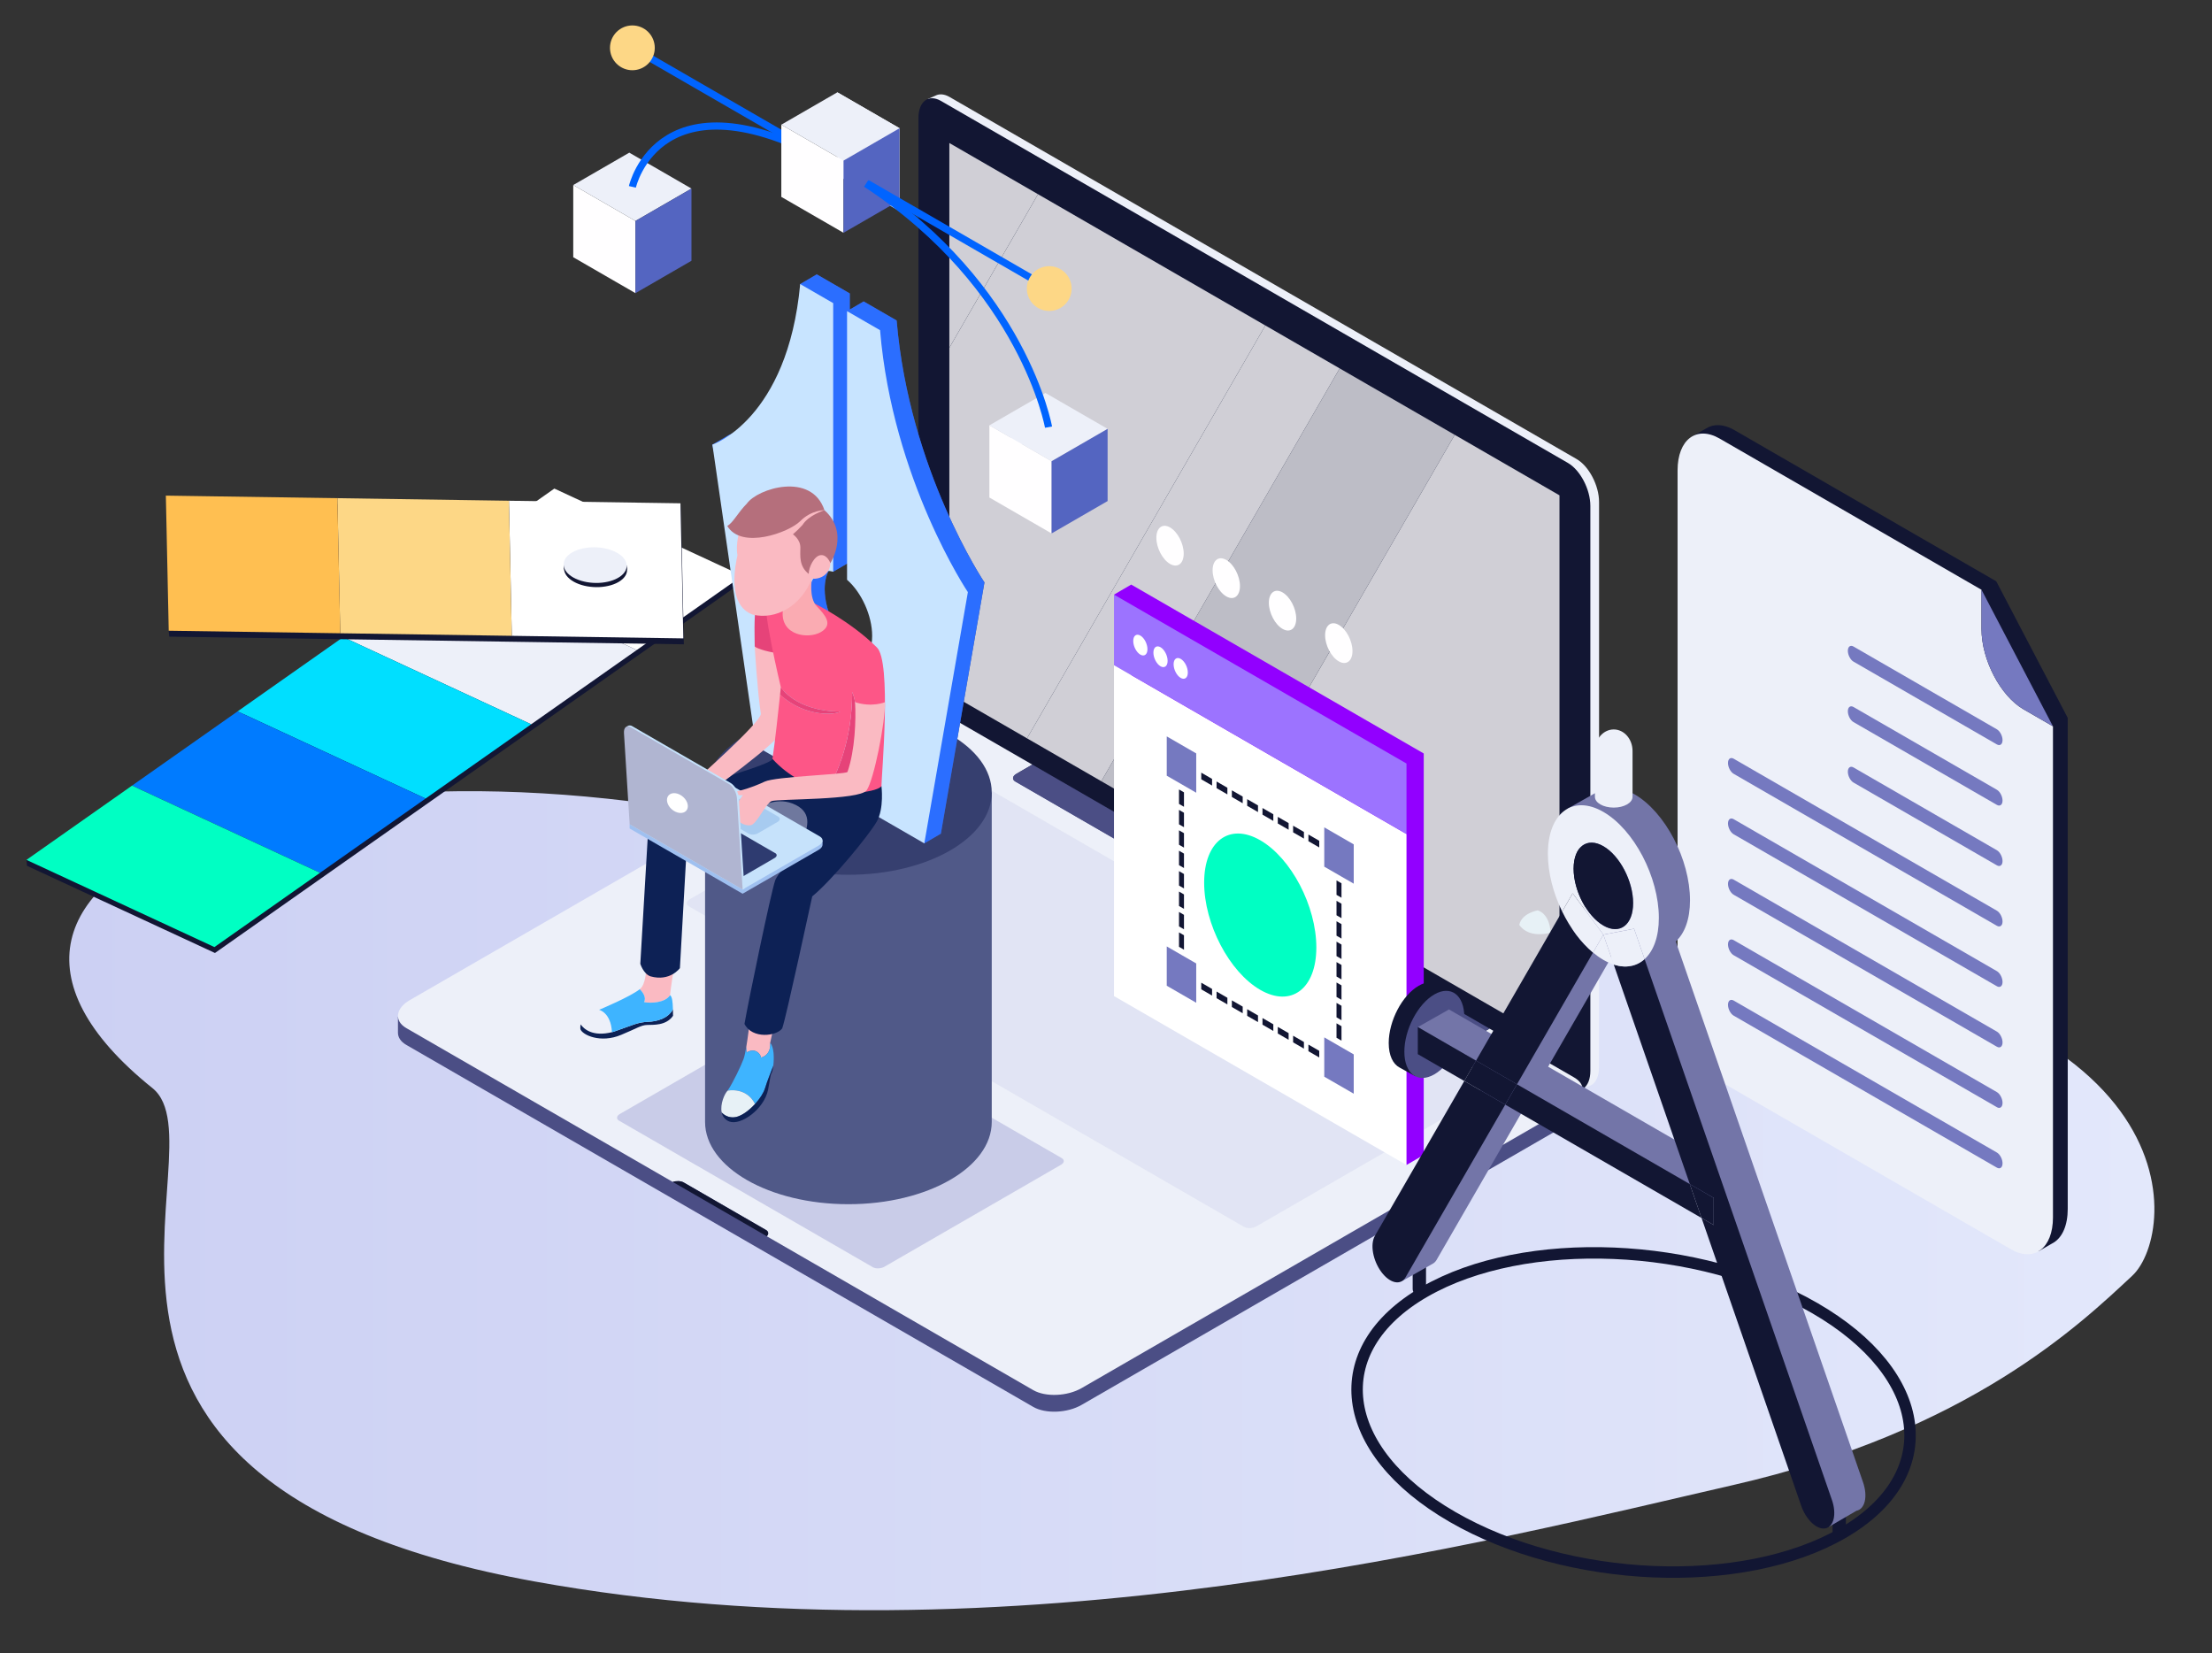 <?xml version="1.0" encoding="UTF-8"?> <svg xmlns="http://www.w3.org/2000/svg" xmlns:xlink="http://www.w3.org/1999/xlink" id="Layer_1" data-name="Layer 1" viewBox="0 0 2800 2092.62"><rect x="0" y="0" width="2800" height="2092.62" fill="#333333" stroke="none"/><defs><style>.cls-1,.cls-113,.cls-145,.cls-146,.cls-2{fill:none;}.cls-1,.cls-3{clip-rule:evenodd;}.cls-154,.cls-157,.cls-3{fill:#505988;}.cls-4{fill:url(#linear-gradient);}.cls-5{clip-path:url(#clip-path);}.cls-6{clip-path:url(#clip-path-2);}.cls-7{fill:#edf0f9;}.cls-8{clip-path:url(#clip-path-3);}.cls-9{fill:#121633;}.cls-10{clip-path:url(#clip-path-5);}.cls-11{fill:#4b4e85;}.cls-12{clip-path:url(#clip-path-7);}.cls-13{clip-path:url(#clip-path-9);}.cls-14,.cls-18,.cls-45{fill:#7579c0;}.cls-14{opacity:0.3;}.cls-15{clip-path:url(#clip-path-11);}.cls-16{clip-path:url(#clip-path-13);}.cls-17{clip-path:url(#clip-path-15);}.cls-18{opacity:0.1;}.cls-19{opacity:0.8;}.cls-165,.cls-19{isolation:isolate;}.cls-20{clip-path:url(#clip-path-17);}.cls-21{clip-path:url(#clip-path-18);}.cls-22,.cls-27{fill:#fffeff;}.cls-23{clip-path:url(#clip-path-20);}.cls-24{clip-path:url(#clip-path-22);}.cls-25{clip-path:url(#clip-path-24);}.cls-26{clip-path:url(#clip-path-26);}.cls-27{opacity:0.9;}.cls-28{clip-path:url(#clip-path-28);}.cls-29{clip-path:url(#clip-path-30);}.cls-30{clip-path:url(#clip-path-32);}.cls-31{clip-path:url(#clip-path-34);}.cls-32{clip-path:url(#clip-path-36);}.cls-33{fill:#e7f1f6;}.cls-34{clip-path:url(#clip-path-38);}.cls-35{clip-path:url(#clip-path-39);}.cls-36{fill:#9200ff;}.cls-37{clip-path:url(#clip-path-40);}.cls-38{fill:#fff;}.cls-39{clip-path:url(#clip-path-42);}.cls-40{fill:#9c73ff;}.cls-41{clip-path:url(#clip-path-44);}.cls-42{clip-path:url(#clip-path-46);}.cls-43{clip-path:url(#clip-path-48);}.cls-44{clip-path:url(#clip-path-50);}.cls-46{clip-path:url(#clip-path-52);}.cls-47{clip-path:url(#clip-path-54);}.cls-48{clip-path:url(#clip-path-56);}.cls-49{clip-path:url(#clip-path-58);}.cls-50{clip-path:url(#clip-path-60);}.cls-51{clip-path:url(#clip-path-62);}.cls-52{clip-path:url(#clip-path-64);}.cls-53{clip-path:url(#clip-path-66);}.cls-54{clip-path:url(#clip-path-68);}.cls-55{clip-path:url(#clip-path-70);}.cls-56{clip-path:url(#clip-path-72);}.cls-57{clip-path:url(#clip-path-74);}.cls-58{clip-path:url(#clip-path-76);}.cls-59{clip-path:url(#clip-path-78);}.cls-60{clip-path:url(#clip-path-80);}.cls-61{clip-path:url(#clip-path-82);}.cls-62{clip-path:url(#clip-path-84);}.cls-63{clip-path:url(#clip-path-86);}.cls-64{clip-path:url(#clip-path-88);}.cls-65{clip-path:url(#clip-path-90);}.cls-66{clip-path:url(#clip-path-92);}.cls-67{clip-path:url(#clip-path-94);}.cls-68{clip-path:url(#clip-path-96);}.cls-69{clip-path:url(#clip-path-98);}.cls-70{clip-path:url(#clip-path-100);}.cls-71{clip-path:url(#clip-path-102);}.cls-72{clip-path:url(#clip-path-104);}.cls-73{clip-path:url(#clip-path-106);}.cls-74{clip-path:url(#clip-path-108);}.cls-75{clip-path:url(#clip-path-110);}.cls-76{clip-path:url(#clip-path-112);}.cls-77{clip-path:url(#clip-path-114);}.cls-78{clip-path:url(#clip-path-116);}.cls-79{clip-path:url(#clip-path-118);}.cls-80{clip-path:url(#clip-path-120);}.cls-81{clip-path:url(#clip-path-122);}.cls-82{fill:#00ffc3;}.cls-83{clip-path:url(#clip-path-124);}.cls-84{clip-path:url(#clip-path-125);}.cls-85{clip-path:url(#clip-path-126);}.cls-86{clip-path:url(#clip-path-128);}.cls-87{clip-path:url(#clip-path-130);}.cls-88{clip-path:url(#clip-path-132);}.cls-89{clip-path:url(#clip-path-134);}.cls-90{clip-path:url(#clip-path-136);}.cls-91{clip-path:url(#clip-path-138);}.cls-92{clip-path:url(#clip-path-140);}.cls-93{clip-path:url(#clip-path-142);}.cls-94{clip-path:url(#clip-path-144);}.cls-95{clip-path:url(#clip-path-146);}.cls-96{clip-path:url(#clip-path-147);}.cls-97{clip-path:url(#clip-path-148);}.cls-98{clip-path:url(#clip-path-150);}.cls-99{clip-path:url(#clip-path-152);}.cls-100{fill:#00dfff;}.cls-101{clip-path:url(#clip-path-154);}.cls-102{fill:#007bff;}.cls-103{clip-path:url(#clip-path-156);}.cls-104{clip-path:url(#clip-path-158);}.cls-105{clip-path:url(#clip-path-160);}.cls-106{clip-path:url(#clip-path-162);}.cls-107{fill:#fdd786;}.cls-108{clip-path:url(#clip-path-164);}.cls-109{fill:#ffbf51;}.cls-110{clip-path:url(#clip-path-166);}.cls-111{clip-path:url(#clip-path-168);}.cls-112{clip-path:url(#clip-path-170);}.cls-113{stroke:#121633;stroke-width:14.49px;}.cls-113,.cls-145,.cls-146{stroke-miterlimit:10;}.cls-114{clip-path:url(#clip-path-172);}.cls-115{clip-path:url(#clip-path-173);}.cls-116{clip-path:url(#clip-path-174);}.cls-117{clip-path:url(#clip-path-176);}.cls-118{clip-path:url(#clip-path-178);}.cls-119{clip-path:url(#clip-path-180);}.cls-120{fill:#7375a8;}.cls-121{clip-path:url(#clip-path-182);}.cls-122{clip-path:url(#clip-path-184);}.cls-123{clip-path:url(#clip-path-186);}.cls-124{clip-path:url(#clip-path-188);}.cls-125{clip-path:url(#clip-path-190);}.cls-126{clip-path:url(#clip-path-192);}.cls-127{clip-path:url(#clip-path-194);}.cls-128{clip-path:url(#clip-path-196);}.cls-129{clip-path:url(#clip-path-198);}.cls-130{clip-path:url(#clip-path-200);}.cls-131{clip-path:url(#clip-path-202);}.cls-132{clip-path:url(#clip-path-204);}.cls-133{clip-path:url(#clip-path-206);}.cls-134{clip-path:url(#clip-path-208);}.cls-135{clip-path:url(#clip-path-209);}.cls-136{fill:#feffff;}.cls-137{clip-path:url(#clip-path-210);}.cls-138{clip-path:url(#clip-path-212);}.cls-139{clip-path:url(#clip-path-214);}.cls-140{fill:#5465c1;}.cls-141{clip-path:url(#clip-path-216);}.cls-142{clip-path:url(#clip-path-218);}.cls-143{clip-path:url(#clip-path-220);}.cls-144{clip-path:url(#clip-path-222);}.cls-145{stroke:#fffeff;}.cls-145,.cls-146{stroke-width:9.07px;}.cls-146{stroke:#0064ff;}.cls-147{clip-path:url(#clip-path-224);}.cls-148{clip-path:url(#clip-path-226);}.cls-149{clip-path:url(#clip-path-228);}.cls-150{clip-path:url(#clip-path-230);}.cls-151{clip-path:url(#clip-path-232);}.cls-152{clip-path:url(#clip-path-234);}.cls-153{clip-path:url(#clip-path-235);}.cls-155{clip-path:url(#clip-path-236);}.cls-156{fill:#363f6f;}.cls-157{fill-rule:evenodd;}.cls-158{clip-path:url(#clip-path-238);}.cls-159{fill:#2b6eff;}.cls-160{clip-path:url(#clip-path-240);}.cls-161{fill:#c8e4ff;}.cls-162{clip-path:url(#clip-path-242);}.cls-163{clip-path:url(#clip-path-244);}.cls-164{clip-path:url(#clip-path-245);}.cls-166{clip-path:url(#clip-path-246);}.cls-167{clip-path:url(#clip-path-247);}.cls-168{clip-path:url(#clip-path-248);}.cls-169{fill:#0d2155;}.cls-170{clip-path:url(#clip-path-249);}.cls-171{fill:#fabac2;}.cls-172{clip-path:url(#clip-path-251);}.cls-173{fill:#3eb4ff;}.cls-174{clip-path:url(#clip-path-253);}.cls-175{clip-path:url(#clip-path-255);}.cls-176{clip-path:url(#clip-path-257);}.cls-177{clip-path:url(#clip-path-259);}.cls-178{clip-path:url(#clip-path-261);}.cls-179{clip-path:url(#clip-path-262);}.cls-180{clip-path:url(#clip-path-263);}.cls-181{clip-path:url(#clip-path-264);}.cls-182{fill:#6f789e;}.cls-183{clip-path:url(#clip-path-266);}.cls-184{clip-path:url(#clip-path-268);}.cls-185{clip-path:url(#clip-path-270);}.cls-186{fill:#e64379;}.cls-187{clip-path:url(#clip-path-272);}.cls-188{clip-path:url(#clip-path-274);}.cls-189{fill:#fd5687;}.cls-190{clip-path:url(#clip-path-276);}.cls-191{clip-path:url(#clip-path-278);}.cls-192{fill:#faabb2;}.cls-193{clip-path:url(#clip-path-280);}.cls-194{fill:#9fc0f0;}.cls-195{clip-path:url(#clip-path-282);}.cls-196{fill:#c6e2fb;}.cls-197{clip-path:url(#clip-path-284);}.cls-198{fill:#2e3b70;}.cls-199{clip-path:url(#clip-path-286);}.cls-200{fill:#a7cbf0;}.cls-201{clip-path:url(#clip-path-288);}.cls-202{clip-path:url(#clip-path-290);}.cls-203{fill:#b56f7c;}.cls-204{clip-path:url(#clip-path-292);}.cls-205{clip-path:url(#clip-path-294);}.cls-206{clip-path:url(#clip-path-296);}.cls-207{clip-path:url(#clip-path-297);}.cls-208{clip-path:url(#clip-path-298);}.cls-209{clip-path:url(#clip-path-299);}.cls-210{clip-path:url(#clip-path-301);}.cls-211{fill:#b0b5d1;}.cls-212{clip-path:url(#clip-path-303);}.cls-213{clip-path:url(#clip-path-305);}.cls-214{clip-path:url(#clip-path-306);}.cls-215{clip-path:url(#clip-path-307);}.cls-216{clip-path:url(#clip-path-308);}.cls-217{clip-path:url(#clip-path-309);}.cls-218{clip-path:url(#clip-path-310);}.cls-219{clip-path:url(#clip-path-311);}.cls-220{clip-path:url(#clip-path-312);}.cls-221{clip-path:url(#clip-path-313);}.cls-222{clip-path:url(#clip-path-314);}.cls-223{clip-path:url(#clip-path-315);}.cls-224{clip-path:url(#clip-path-316);}.cls-225{clip-path:url(#clip-path-317);}.cls-226{clip-path:url(#clip-path-318);}.cls-227{clip-path:url(#clip-path-319);}.cls-228{clip-path:url(#clip-path-320);}.cls-229{clip-path:url(#clip-path-321);}.cls-230{clip-path:url(#clip-path-322);}.cls-231{clip-path:url(#clip-path-323);}.cls-232{clip-path:url(#clip-path-324);}.cls-233{clip-path:url(#clip-path-325);}.cls-234{clip-path:url(#clip-path-326);}.cls-235{clip-path:url(#clip-path-327);}.cls-236{clip-path:url(#clip-path-328);}.cls-237{clip-path:url(#clip-path-329);}.cls-238{clip-path:url(#clip-path-330);}.cls-239{clip-path:url(#clip-path-331);}.cls-240{clip-path:url(#clip-path-332);}.cls-241{clip-path:url(#clip-path-333);}.cls-242{clip-path:url(#clip-path-334);}.cls-243{clip-path:url(#clip-path-335);}.cls-244{clip-path:url(#clip-path-336);}.cls-245{clip-path:url(#clip-path-337);}.cls-246{clip-path:url(#clip-path-338);}.cls-247{clip-path:url(#clip-path-339);}.cls-248{clip-path:url(#clip-path-340);}.cls-249{clip-path:url(#clip-path-341);}.cls-250{clip-path:url(#clip-path-342);}.cls-251{clip-path:url(#clip-path-343);}.cls-252{clip-path:url(#clip-path-344);}.cls-253{clip-path:url(#clip-path-345);}.cls-254{clip-path:url(#clip-path-346);}.cls-255{clip-path:url(#clip-path-347);}.cls-256{clip-path:url(#clip-path-348);}.cls-257{clip-path:url(#clip-path-349);}.cls-258{clip-path:url(#clip-path-350);}.cls-259{clip-path:url(#clip-path-351);}.cls-260{clip-path:url(#clip-path-352);}.cls-261{clip-path:url(#clip-path-353);}.cls-262{clip-path:url(#clip-path-354);}.cls-263{clip-path:url(#clip-path-355);}.cls-264{clip-path:url(#clip-path-356);}.cls-265{clip-path:url(#clip-path-357);}.cls-266{clip-path:url(#clip-path-358);}.cls-267{clip-path:url(#clip-path-359);}.cls-268{clip-path:url(#clip-path-360);}.cls-269{clip-path:url(#clip-path-361);}.cls-270{clip-path:url(#clip-path-362);}.cls-271{clip-path:url(#clip-path-363);}.cls-272{clip-path:url(#clip-path-364);}.cls-273{clip-path:url(#clip-path-365);}.cls-274{clip-path:url(#clip-path-366);}.cls-275{clip-path:url(#clip-path-367);}.cls-276{clip-path:url(#clip-path-368);}.cls-277{clip-path:url(#clip-path-369);}.cls-278{clip-path:url(#clip-path-370);}.cls-279{clip-path:url(#clip-path-371);}.cls-280{clip-path:url(#clip-path-372);}.cls-281{clip-path:url(#clip-path-373);}.cls-282{clip-path:url(#clip-path-374);}.cls-283{clip-path:url(#clip-path-375);}.cls-284{clip-path:url(#clip-path-376);}.cls-285{clip-path:url(#clip-path-377);}.cls-286{clip-path:url(#clip-path-378);}.cls-287{clip-path:url(#clip-path-379);}.cls-288{clip-path:url(#clip-path-380);}.cls-289{clip-path:url(#clip-path-381);}.cls-290{clip-path:url(#clip-path-382);}.cls-291{clip-path:url(#clip-path-383);}.cls-292{clip-path:url(#clip-path-384);}.cls-293{clip-path:url(#clip-path-385);}.cls-294{clip-path:url(#clip-path-386);}.cls-295{clip-path:url(#clip-path-387);}.cls-296{clip-path:url(#clip-path-388);}.cls-297{clip-path:url(#clip-path-389);}.cls-298{clip-path:url(#clip-path-390);}.cls-299{clip-path:url(#clip-path-391);}.cls-300{clip-path:url(#clip-path-392);}.cls-301{clip-path:url(#clip-path-393);}.cls-302{clip-path:url(#clip-path-394);}.cls-303{clip-path:url(#clip-path-395);}.cls-304{clip-path:url(#clip-path-396);}.cls-305{clip-path:url(#clip-path-397);}.cls-306{clip-path:url(#clip-path-398);}.cls-307{clip-path:url(#clip-path-399);}.cls-308{clip-path:url(#clip-path-400);}.cls-309{clip-path:url(#clip-path-401);}.cls-310{clip-path:url(#clip-path-402);}.cls-311{clip-path:url(#clip-path-403);}.cls-312{clip-path:url(#clip-path-404);}.cls-313{clip-path:url(#clip-path-405);}.cls-314{clip-path:url(#clip-path-406);}.cls-315{clip-path:url(#clip-path-407);}.cls-316{clip-path:url(#clip-path-408);}.cls-317{clip-path:url(#clip-path-409);}.cls-318{clip-path:url(#clip-path-410);}.cls-319{clip-path:url(#clip-path-411);}.cls-320{clip-path:url(#clip-path-412);}.cls-321{clip-path:url(#clip-path-413);}.cls-322{clip-path:url(#clip-path-414);}.cls-323{clip-path:url(#clip-path-415);}.cls-324{clip-path:url(#clip-path-416);}.cls-325{clip-path:url(#clip-path-417);}.cls-326{clip-path:url(#clip-path-418);}.cls-327{clip-path:url(#clip-path-419);}.cls-328{clip-path:url(#clip-path-420);}.cls-329{clip-path:url(#clip-path-421);}.cls-330{clip-path:url(#clip-path-422);}.cls-331{clip-path:url(#clip-path-423);}.cls-332{clip-path:url(#clip-path-424);}.cls-333{clip-path:url(#clip-path-425);}.cls-334{clip-path:url(#clip-path-426);}.cls-335{clip-path:url(#clip-path-427);}</style><linearGradient id="linear-gradient" x1="87.68" y1="1519.69" x2="2727.08" y2="1519.69" gradientUnits="userSpaceOnUse"><stop offset="0" stop-color="#ccd0f3"></stop><stop offset="1" stop-color="#e3e8fb"></stop></linearGradient><clipPath id="clip-path"><path class="cls-1" d="M1995.7,581,1202.11,122.81c-6.79-3.92-13-4.32-17.94-1.8h0l-9.69,4.32,3.51,1.46c-2.73,4.24-4.32,10.19-4.32,17.53V859.48c0,20.85,12.8,45.3,28.44,54.33L1995.7,1372c15.64,9,28.43-.64,28.43-21.49V635.32c0-20.85-12.79-45.3-28.43-54.33"></path></clipPath><clipPath id="clip-path-2"><rect class="cls-2" x="-1072.16" y="-762.03" width="4830.46" height="3622.84"></rect></clipPath><clipPath id="clip-path-3"><path class="cls-1" d="M1984.66,1376.91,1191.07,918.73c-15.64-9-28.44-33.48-28.44-54.33V149.22c0-20.85,12.8-30.52,28.44-21.5l793.59,458.19c15.64,9,28.44,33.47,28.44,54.33v715.18c0,20.85-12.8,30.52-28.44,21.49"></path></clipPath><clipPath id="clip-path-5"><path class="cls-1" d="M2003.45,1379.94l-22-1.37-96-55.44L1306.75,989l-107.44-62c-15.64-9-43.21-7.88-61.27,2.54L518.68,1287.1c-.35.2-.67.41-1,.61l-13.94-.87v20.27h0c0,5.77,3.45,11.27,10.54,15.37L851.55,1517.2l119.05,68.73,337.27,194.73c15.64,9,43.21,7.88,61.27-2.55l619.36-357.58c9.91-5.72,15-13.09,14.94-20.07h0Z"></path></clipPath><clipPath id="clip-path-7"><path class="cls-1" d="M1992.9,1363.89l-107.43-62-20.37,11.75c-4.93,2.85-12.45,3.16-16.71.7l-563.2-325.17c-4.27-2.46-3.73-6.8,1.19-9.65l20.37-11.76-107.44-62c-15.64-9-43.21-7.89-61.27,2.54L518.68,1265.84c-18.06,10.42-20,26.34-4.4,35.37l337.27,194.72c4.63-1.56,10.29-1.4,13.77.61l104.22,60.17c3.48,2,3.76,5.28,1.06,8l337.27,194.72c15.64,9,43.21,7.88,61.27-2.54l619.36-357.59c18.06-10.43,20-26.34,4.4-35.37"></path></clipPath><clipPath id="clip-path-9"><path class="cls-1" d="M1104.88,1603.89,783.62,1418.41c-3.75-2.17-3.28-6,1-8.48l223.43-129c4.33-2.5,10.94-2.77,14.69-.61l321.26,185.48c3.75,2.16,3.28,6-1.06,8.48l-223.42,129c-4.33,2.5-11,2.77-14.69.61"></path></clipPath><clipPath id="clip-path-11"><path class="cls-1" d="M1285.19,989.14l563.2,325.17c4.26,2.46,11.78,2.15,16.71-.69l20.37-11.76L1306.75,967.73l-20.37,11.76c-4.92,2.85-5.46,7.19-1.19,9.65"></path></clipPath><clipPath id="clip-path-13"><path class="cls-1" d="M969.54,1556.72l-104.22-60.18c-3.48-2-9.14-2.16-13.77-.61l119.05,68.74c2.7-2.68,2.42-5.94-1.06-8"></path></clipPath><clipPath id="clip-path-15"><path class="cls-1" d="M1574.81,1552.87,872,1147.09c-3.93-2.27-3.44-6.28,1.11-8.91L1175,963.89c4.55-2.63,11.5-2.92,15.44-.64L1893.23,1369c3.94,2.28,3.44,6.29-1.1,8.91l-301.89,174.29c-4.55,2.63-11.49,2.92-15.43.64"></path></clipPath><clipPath id="clip-path-17"><rect class="cls-2" x="1198.15" y="179.9" width="776.9" height="1147.23"></rect></clipPath><clipPath id="clip-path-18"><polygon class="cls-1" points="1201.7 181.01 1201.7 440.16 1313.92 245.8 1201.7 181.01"></polygon></clipPath><clipPath id="clip-path-20"><rect class="cls-2" x="1196.22" y="646.06" width="603.37" height="108.64" transform="translate(142.39 1647.4) rotate(-60)"></rect></clipPath><clipPath id="clip-path-22"><polygon class="cls-1" points="1974.03 626.92 1841.45 550.37 1539.77 1072.9 1974.03 1323.63 1974.03 626.92"></polygon></clipPath><clipPath id="clip-path-24"><polygon class="cls-1" points="1313.92 245.8 1201.7 440.16 1201.7 877.72 1300.02 934.49 1601.7 411.95 1313.92 245.8"></polygon></clipPath><clipPath id="clip-path-26"><rect class="cls-2" x="1316.09" y="685.49" width="603.37" height="168.2" transform="translate(142.39 1785.82) rotate(-60)"></rect></clipPath><clipPath id="clip-path-28"><path class="cls-1" d="M1481.06,667.57c-9.56-5.52-17.31.34-17.31,13.09s7.75,27.56,17.31,33.08,17.31-.34,17.31-13.09-7.75-27.56-17.31-33.08"></path></clipPath><clipPath id="clip-path-30"><path class="cls-1" d="M1552.26,708.68c-9.56-5.52-17.31.34-17.31,13.09s7.75,27.56,17.31,33.08,17.32-.34,17.32-13.09-7.76-27.56-17.32-33.08"></path></clipPath><clipPath id="clip-path-32"><path class="cls-1" d="M1623.47,749.79c-9.56-5.52-17.32.34-17.32,13.09s7.76,27.56,17.32,33.08,17.31-.34,17.31-13.09-7.75-27.56-17.31-33.08"></path></clipPath><clipPath id="clip-path-34"><path class="cls-1" d="M1694.67,790.9c-9.56-5.52-17.31.34-17.31,13.09s7.75,27.56,17.31,33.07S1712,836.73,1712,824s-7.75-27.56-17.31-33.08"></path></clipPath><clipPath id="clip-path-36"><path class="cls-1" d="M1962.77,1180.54c-1.33-25-16.3-28.32-16.3-28.32s-20.25,3.42-23.35,18.46c4.26,6,15.28,15.86,39.65,9.86"></path></clipPath><clipPath id="clip-path-38"><polygon class="cls-1" points="1431.93 739.89 1410.11 752.61 1431.93 795.14 1431.93 829.13 1431.93 1247.97 1761.93 1438.5 1780.38 1474.47 1802.2 1461.75 1802.2 1042.9 1802.2 953.66 1431.93 739.89"></polygon></clipPath><clipPath id="clip-path-39"><rect class="cls-2" x="-317.55" y="-244.99" width="4830.46" height="3622.84"></rect></clipPath><clipPath id="clip-path-40"><polygon class="cls-1" points="1410.11 1260.7 1780.38 1474.47 1780.38 1055.63 1410.11 841.85 1410.11 1260.7"></polygon></clipPath><clipPath id="clip-path-42"><polygon class="cls-1" points="1410.11 752.61 1410.11 841.85 1780.38 1055.63 1780.38 966.39 1410.11 752.61"></polygon></clipPath><clipPath id="clip-path-44"><path class="cls-1" d="M1452.48,821.7c0,6.65-4,9.71-9,6.83s-9-10.61-9-17.27,4-9.72,9-6.84,9,10.62,9,17.28"></path></clipPath><clipPath id="clip-path-46"><path class="cls-1" d="M1478,836.45c0,6.66-4,9.71-9,6.83s-9-10.62-9-17.27,4-9.72,9-6.84,9,10.62,9,17.28"></path></clipPath><clipPath id="clip-path-48"><path class="cls-1" d="M1503.58,851.2c0,6.65-4,9.71-9,6.83s-9-10.61-9-17.27,4-9.72,9-6.84,9,10.62,9,17.28"></path></clipPath><clipPath id="clip-path-50"><polygon class="cls-1" points="1514.22 1003.34 1476.9 981.8 1476.9 932.04 1514.22 953.59 1514.22 1003.34"></polygon></clipPath><clipPath id="clip-path-52"><polygon class="cls-1" points="1713.59 1118.45 1676.28 1096.91 1676.28 1047.15 1713.59 1068.7 1713.59 1118.45"></polygon></clipPath><clipPath id="clip-path-54"><polygon class="cls-1" points="1514.22 1269.17 1476.9 1247.63 1476.9 1197.88 1514.22 1219.42 1514.22 1269.17"></polygon></clipPath><clipPath id="clip-path-56"><polygon class="cls-1" points="1713.59 1384.28 1676.28 1362.74 1676.28 1312.98 1713.59 1334.53 1713.59 1384.28"></polygon></clipPath><clipPath id="clip-path-58"><polygon class="cls-1" points="1534.27 994.25 1520.57 986.34 1520.57 977.93 1534.27 985.84 1534.27 994.25"></polygon></clipPath><clipPath id="clip-path-60"><polygon class="cls-1" points="1553.65 1005.44 1539.95 997.53 1539.95 989.12 1553.65 997.03 1553.65 1005.44"></polygon></clipPath><clipPath id="clip-path-62"><polygon class="cls-1" points="1573.03 1016.63 1559.33 1008.72 1559.33 1000.3 1573.03 1008.21 1573.03 1016.63"></polygon></clipPath><clipPath id="clip-path-64"><polygon class="cls-1" points="1592.41 1027.81 1578.71 1019.9 1578.71 1011.49 1592.41 1019.4 1592.41 1027.81"></polygon></clipPath><clipPath id="clip-path-66"><polygon class="cls-1" points="1611.79 1039 1598.09 1031.09 1598.09 1022.68 1611.79 1030.59 1611.79 1039"></polygon></clipPath><clipPath id="clip-path-68"><polygon class="cls-1" points="1631.16 1050.19 1617.46 1042.28 1617.46 1033.87 1631.16 1041.78 1631.16 1050.19"></polygon></clipPath><clipPath id="clip-path-70"><polygon class="cls-1" points="1650.54 1061.38 1636.85 1053.47 1636.85 1045.06 1650.54 1052.97 1650.54 1061.38"></polygon></clipPath><clipPath id="clip-path-72"><polygon class="cls-1" points="1669.92 1072.57 1656.22 1064.66 1656.22 1056.24 1669.92 1064.15 1669.92 1072.57"></polygon></clipPath><clipPath id="clip-path-74"><polygon class="cls-1" points="1534.27 1260.08 1520.57 1252.17 1520.57 1243.76 1534.27 1251.67 1534.27 1260.08"></polygon></clipPath><clipPath id="clip-path-76"><polygon class="cls-1" points="1553.65 1271.27 1539.95 1263.36 1539.95 1254.95 1553.65 1262.86 1553.65 1271.27"></polygon></clipPath><clipPath id="clip-path-78"><polygon class="cls-1" points="1573.03 1282.46 1559.33 1274.55 1559.33 1266.14 1573.03 1274.05 1573.03 1282.46"></polygon></clipPath><clipPath id="clip-path-80"><polygon class="cls-1" points="1592.41 1293.65 1578.71 1285.74 1578.71 1277.32 1592.41 1285.23 1592.41 1293.65"></polygon></clipPath><clipPath id="clip-path-82"><polygon class="cls-1" points="1611.79 1304.83 1598.09 1296.92 1598.09 1288.51 1611.79 1296.42 1611.79 1304.83"></polygon></clipPath><clipPath id="clip-path-84"><polygon class="cls-1" points="1631.16 1316.02 1617.46 1308.11 1617.46 1299.7 1631.16 1307.61 1631.16 1316.02"></polygon></clipPath><clipPath id="clip-path-86"><polygon class="cls-1" points="1650.54 1327.21 1636.85 1319.3 1636.85 1310.89 1650.54 1318.8 1650.54 1327.21"></polygon></clipPath><clipPath id="clip-path-88"><polygon class="cls-1" points="1669.92 1338.4 1656.22 1330.49 1656.22 1322.08 1669.92 1329.99 1669.92 1338.4"></polygon></clipPath><clipPath id="clip-path-90"><polygon class="cls-1" points="1492.41 1017.49 1492.41 999.22 1498.71 1002.86 1498.71 1021.13 1492.41 1017.49"></polygon></clipPath><clipPath id="clip-path-92"><polygon class="cls-1" points="1492.41 1043.33 1492.41 1025.06 1498.71 1028.7 1498.71 1046.97 1492.41 1043.33"></polygon></clipPath><clipPath id="clip-path-94"><polygon class="cls-1" points="1492.41 1069.16 1492.41 1050.9 1498.71 1054.54 1498.71 1072.81 1492.41 1069.16"></polygon></clipPath><clipPath id="clip-path-96"><polygon class="cls-1" points="1492.41 1095 1492.41 1076.73 1498.71 1080.38 1498.71 1098.64 1492.41 1095"></polygon></clipPath><clipPath id="clip-path-98"><polygon class="cls-1" points="1492.41 1120.84 1492.41 1102.57 1498.71 1106.22 1498.71 1124.48 1492.41 1120.84"></polygon></clipPath><clipPath id="clip-path-100"><polygon class="cls-1" points="1492.41 1146.68 1492.41 1128.41 1498.71 1132.06 1498.71 1150.32 1492.41 1146.68"></polygon></clipPath><clipPath id="clip-path-102"><polygon class="cls-1" points="1492.41 1172.52 1492.41 1154.25 1498.71 1157.89 1498.71 1176.16 1492.41 1172.52"></polygon></clipPath><clipPath id="clip-path-104"><polygon class="cls-1" points="1492.41 1198.35 1492.41 1180.09 1498.71 1183.73 1498.71 1202 1492.41 1198.35"></polygon></clipPath><clipPath id="clip-path-106"><polygon class="cls-1" points="1691.78 1132.6 1691.78 1114.33 1698.09 1117.97 1698.09 1136.24 1691.78 1132.6"></polygon></clipPath><clipPath id="clip-path-108"><polygon class="cls-1" points="1691.78 1158.43 1691.78 1140.17 1698.09 1143.81 1698.09 1162.08 1691.78 1158.43"></polygon></clipPath><clipPath id="clip-path-110"><polygon class="cls-1" points="1691.78 1184.27 1691.78 1166.01 1698.09 1169.65 1698.09 1187.92 1691.78 1184.27"></polygon></clipPath><clipPath id="clip-path-112"><polygon class="cls-1" points="1691.78 1210.11 1691.78 1191.84 1698.09 1195.49 1698.09 1213.75 1691.78 1210.11"></polygon></clipPath><clipPath id="clip-path-114"><polygon class="cls-1" points="1691.78 1235.95 1691.78 1217.68 1698.09 1221.33 1698.09 1239.59 1691.78 1235.95"></polygon></clipPath><clipPath id="clip-path-116"><polygon class="cls-1" points="1691.78 1261.79 1691.78 1243.52 1698.09 1247.16 1698.09 1265.43 1691.78 1261.79"></polygon></clipPath><clipPath id="clip-path-118"><polygon class="cls-1" points="1691.78 1287.63 1691.78 1269.36 1698.09 1273 1698.09 1291.27 1691.78 1287.63"></polygon></clipPath><clipPath id="clip-path-120"><polygon class="cls-1" points="1691.78 1313.46 1691.78 1295.2 1698.09 1298.84 1698.09 1317.11 1691.78 1313.46"></polygon></clipPath><clipPath id="clip-path-122"><path class="cls-1" d="M1666.25,1199.16c0,52.28-31.79,76.31-71,53.67s-71-83.37-71-135.66,31.78-76.32,71-53.68,71,83.38,71,135.67"></path></clipPath><clipPath id="clip-path-124"><path class="cls-1" d="M2526.91,735.74,2195.48,544.39c-13.62-7.86-26.09-8.14-35.53-2.28h0L2142.58,552l3.52,8.32a70.19,70.19,0,0,0-3.9,24.33v671.11c0,39.07,24,84.89,53.28,101.81l368.61,212.82a49.14,49.14,0,0,0,12.72,5.27l3.45,8.13,17.6-10.11c.61-.31,1.19-.65,1.77-1l.17-.1c10.78-6.79,17.58-21.66,17.58-42.47V908.6Z"></path></clipPath><clipPath id="clip-path-125"><rect class="cls-2" x="-856.62" y="-1013.42" width="4830.46" height="3622.84"></rect></clipPath><clipPath id="clip-path-126"><path class="cls-1" d="M2508.22,796V746.45L2176.79,555.1c-29.31-16.93-53.28,1.2-53.28,40.28v671.11c0,39.07,24,84.89,53.28,101.81l368.61,212.82c29.31,16.92,53.29-1.21,53.29-40.28V919.3l-37.18-21.47c-29.31-16.91-53.29-62.73-53.29-101.81"></path></clipPath><clipPath id="clip-path-128"><path class="cls-1" d="M2527.69,942.19,2346.21,837.42c-3.94-2.28-7.16-8.45-7.16-13.71s3.22-7.69,7.16-5.42l181.48,104.78c3.95,2.28,7.17,8.44,7.17,13.7s-3.22,7.7-7.17,5.42"></path></clipPath><clipPath id="clip-path-130"><path class="cls-1" d="M2527.69,1095.23,2346.21,990.46c-3.94-2.28-7.16-8.44-7.16-13.7s3.22-7.7,7.16-5.42l181.48,104.77c3.95,2.27,7.17,8.45,7.17,13.7s-3.22,7.7-7.17,5.42"></path></clipPath><clipPath id="clip-path-132"><path class="cls-1" d="M2527.69,1171.76,2194.5,979.39c-3.94-2.28-7.17-8.44-7.17-13.7s3.23-7.7,7.17-5.43l333.19,192.37c3.95,2.28,7.17,8.44,7.17,13.7s-3.22,7.7-7.17,5.43"></path></clipPath><clipPath id="clip-path-134"><path class="cls-1" d="M2527.69,1248.28,2194.5,1055.91c-3.94-2.28-7.17-8.44-7.17-13.7s3.23-7.7,7.17-5.43l333.19,192.37c3.95,2.28,7.17,8.44,7.17,13.71s-3.22,7.69-7.17,5.42"></path></clipPath><clipPath id="clip-path-136"><path class="cls-1" d="M2527.69,1324.8,2194.5,1132.43c-3.94-2.28-7.17-8.44-7.17-13.7s3.23-7.7,7.17-5.43l333.19,192.37c3.95,2.28,7.17,8.45,7.17,13.71s-3.22,7.7-7.17,5.42"></path></clipPath><clipPath id="clip-path-138"><path class="cls-1" d="M2527.69,1401.32,2194.5,1209c-3.94-2.27-7.17-8.44-7.17-13.7s3.23-7.7,7.17-5.42l333.19,192.36c3.95,2.28,7.17,8.45,7.17,13.71s-3.22,7.7-7.17,5.42"></path></clipPath><clipPath id="clip-path-140"><path class="cls-1" d="M2527.69,1477.84,2194.5,1285.47c-3.94-2.27-7.17-8.44-7.17-13.7s3.23-7.7,7.17-5.42l333.19,192.37c3.95,2.27,7.17,8.44,7.17,13.7s-3.22,7.7-7.17,5.42"></path></clipPath><clipPath id="clip-path-142"><path class="cls-1" d="M2527.69,1018.71,2346.21,913.94c-3.94-2.28-7.16-8.44-7.16-13.71s3.22-7.69,7.16-5.41l181.48,104.77c3.95,2.27,7.17,8.44,7.17,13.7s-3.22,7.7-7.17,5.42"></path></clipPath><clipPath id="clip-path-144"><path class="cls-1" d="M2508.22,796c0,39.08,24,84.9,53.29,101.81l37.18,21.47-90.47-172.85Z"></path></clipPath><clipPath id="clip-path-146"><polygon class="cls-1" points="59.48 1078.01 167.79 1001.83 301.44 907.84 435.08 813.85 568.73 719.86 702.38 625.87 931.3 732.04 939.65 728.73 940.32 736.22 806.67 830.22 673.03 924.21 539.38 1018.2 405.74 1112.19 272.09 1206.18 34.15 1095.83 33.48 1088.33 59.48 1078.01"></polygon></clipPath><clipPath id="clip-path-147"><rect class="cls-2" x="-1794.87" y="-2311.61" width="5552.3" height="4164.23" transform="translate(24.41 86.7) rotate(-5.12)"></rect></clipPath><clipPath id="clip-path-148"><polygon class="cls-1" points="806 822.72 939.65 728.73 701.71 618.37 568.06 712.36 806 822.72"></polygon></clipPath><clipPath id="clip-path-150"><polygon class="cls-1" points="672.36 916.71 806 822.72 568.06 712.36 434.41 806.35 672.36 916.71"></polygon></clipPath><clipPath id="clip-path-152"><polygon class="cls-1" points="538.71 1010.7 672.36 916.71 434.42 806.35 300.77 900.34 538.71 1010.7"></polygon></clipPath><clipPath id="clip-path-154"><polygon class="cls-1" points="405.06 1104.69 538.71 1010.7 300.77 900.35 167.12 994.33 405.06 1104.69"></polygon></clipPath><clipPath id="clip-path-156"><polygon class="cls-1" points="271.42 1198.68 405.07 1104.69 167.12 994.34 33.48 1088.33 271.42 1198.68"></polygon></clipPath><clipPath id="clip-path-158"><polygon class="cls-1" points="214.08 798.15 210.61 634.8 427.74 638.03 644.88 641.27 832.96 644.08 861.34 637.01 862.01 644.51 865.65 815.49 648.51 812.25 431.37 809.01 214.24 805.78 213.57 798.28 214.08 798.15"></polygon></clipPath><clipPath id="clip-path-160"><polygon class="cls-1" points="647.84 804.75 864.97 807.99 861.34 637.01 644.21 633.78 647.84 804.75"></polygon></clipPath><clipPath id="clip-path-162"><polygon class="cls-1" points="430.7 801.51 647.83 804.75 644.21 633.77 427.07 630.54 430.7 801.51"></polygon></clipPath><clipPath id="clip-path-164"><polygon class="cls-1" points="213.57 798.28 430.7 801.51 427.07 630.54 209.94 627.3 213.57 798.28"></polygon></clipPath><clipPath id="clip-path-166"><path class="cls-1" d="M729.31,737.8c17.36,8.05,42.42,6.85,56-2.68s10.47-23.79-6.89-31.83-42.41-6.85-56,2.68S712,729.75,729.31,737.8"></path></clipPath><clipPath id="clip-path-168"><polygon class="cls-1" points="793.24 715.55 793.72 720.84 714.03 720.73 713.56 715.44 793.24 715.55"></polygon></clipPath><clipPath id="clip-path-170"><path class="cls-1" d="M728.84,732.51c17.36,8,42.41,6.84,56-2.69S795.28,706,777.92,698s-42.41-6.85-56,2.69-10.47,23.78,6.89,31.83"></path></clipPath><clipPath id="clip-path-172"><path class="cls-1" d="M2319.71,1880.65v57.11a8.45,8.45,0,0,0,16.9,0v-57.11Z"></path></clipPath><clipPath id="clip-path-173"><rect class="cls-2" x="-717.01" y="-1468.43" width="8695.9" height="6521.93"></rect></clipPath><clipPath id="clip-path-174"><path class="cls-1" d="M1788.19,1574.27v57.11a8.45,8.45,0,1,0,16.9,0v-57.11Z"></path></clipPath><clipPath id="clip-path-176"><path class="cls-1" d="M1838.78,1255.8l-18.48-10.33-.55-.31-.07,0h0c-6.52-3.28-14.82-2.73-23.87,2.5-21,12.09-37.94,44.55-37.94,72.48,0,15.71,5.37,26.64,13.8,31.06h0l19.85,11,6.63-14.94c19.84-13.09,35.58-44.09,35.58-71a60.28,60.28,0,0,0-.55-8Z"></path></clipPath><clipPath id="clip-path-178"><path class="cls-1" d="M1853.54,1287.31c0,27.94-17,60.39-37.93,72.48s-37.94-.74-37.94-28.67,17-60.39,37.94-72.49,37.93.75,37.93,28.68"></path></clipPath><clipPath id="clip-path-180"><path class="cls-1" d="M2358.27,1876,2121.2,1191.61c11.19-10.13,18.05-28,18.05-52.11,0-51.72-31.44-111.8-70.24-134.2-16.6-9.59-31.84-10.65-43.86-4.75l0-.09-.76.43h0l-40,22.54,14.59,39c.7,22.91,7.34,47.18,17.91,69l-109,188.78-73.73-42.57-39.42,22.31,88,63.76-103,178.34c-6.2,10.73-2.52,31.15,8.21,45.61.17.23.35.44.54.67l-14.18,33.36,40.05-22.67,0,0h0a13.28,13.28,0,0,0,4.2-4.58l114.67-198.6,236,120.41L2315,1932.48l35-20.37C2360.79,1910,2364.46,1893.87,2358.27,1876Zm-309.48-680.31,98.26,262.58-187.39-108.19Z"></path></clipPath><clipPath id="clip-path-182"><path class="cls-1" d="M2042.7,923.24c-13.16,0-23.82,12.2-23.82,27.26v58c0,7.55,10.66,13.66,23.82,13.66s23.81-6.11,23.81-13.66v-58c0-15.06-10.66-27.26-23.81-27.26"></path></clipPath><clipPath id="clip-path-184"><polygon class="cls-1" points="1920.23 1372.36 1905.36 1398.12 2153.82 1541.56 2138.95 1498.64 1920.23 1372.36"></polygon></clipPath><clipPath id="clip-path-186"><polygon class="cls-1" points="1794.68 1299.88 1794.68 1334.22 1853.54 1368.2 1868.41 1342.44 1794.68 1299.88"></polygon></clipPath><clipPath id="clip-path-188"><path class="cls-1" d="M2318.84,1898.29l-237.07-684.38c-10.08,9.12-23.66,11.89-39.07,6.87L2139,1498.64l30.33,17.51v34.34l-15.46-8.93L2280,1905.77c6.2,17.88,19.92,30.71,30.65,28.64s14.41-18.24,8.21-36.12"></path></clipPath><clipPath id="clip-path-190"><polygon class="cls-1" points="2169.28 1516.15 2138.95 1498.64 2153.82 1541.56 2169.28 1550.49 2169.28 1516.15"></polygon></clipPath><clipPath id="clip-path-192"><path class="cls-1" d="M1740.33,1564.28c-6.19,10.74-2.51,31.16,8.21,45.61s24.46,17.48,30.66,6.75l126.16-218.53-51.81-29.91Z"></path></clipPath><clipPath id="clip-path-194"><path class="cls-1" d="M2016.48,1205.65c-15.4-12.79-29-31.23-39.07-52l-109,188.78,51.82,29.92Z"></path></clipPath><clipPath id="clip-path-196"><rect class="cls-2" x="1872.02" y="1340.36" width="29.74" height="59.83" transform="translate(-243.27 2319.19) rotate(-60)"></rect></clipPath><clipPath id="clip-path-198"><path class="cls-1" d="M2016.48,1205.65a96.29,96.29,0,0,0,13.11,9.25,68.44,68.44,0,0,0,13.1,5.88l-13.1-37.84Z"></path></clipPath><clipPath id="clip-path-200"><path class="cls-1" d="M2029.59,1182.94l38.86-7.48,13.31,38.45c11.2-10.13,18.06-28,18.06-52.11,0-51.71-31.44-111.8-70.23-134.19s-70.24,1.37-70.24,53.09c0,24.07,6.87,49.91,18.06,73l13.32-23.07Zm0-111.89c20.8,12,37.65,44.22,37.65,71.94s-16.85,40.47-37.65,28.47-37.65-44.22-37.65-72S2008.79,1059,2029.59,1071.05Z"></path></clipPath><clipPath id="clip-path-202"><path class="cls-1" d="M2029.59,1183l13.11,37.83c15.4,5,29,2.25,39.06-6.87l-13.31-38.44Z"></path></clipPath><clipPath id="clip-path-204"><path class="cls-1" d="M2016.48,1205.65l13.11-22.71-38.86-52.34-13.32,23.06c10.08,20.76,23.67,39.2,39.07,52"></path></clipPath><clipPath id="clip-path-206"><path class="cls-1" d="M2029.59,1171.46c20.8,12,37.65-.74,37.65-28.46s-16.85-60-37.65-72-37.65.73-37.65,28.47,16.85,59.93,37.65,71.94"></path></clipPath><clipPath id="clip-path-208"><path class="cls-1" d="M1294.7,556.89c0,6-3.64,8.74-8.13,6.15s-8.12-9.54-8.12-15.53,3.63-8.73,8.12-6.14,8.13,9.54,8.13,15.52"></path></clipPath><clipPath id="clip-path-209"><rect class="cls-2" x="-1373.45" y="-591.74" width="4830.46" height="3622.84"></rect></clipPath><clipPath id="clip-path-210"><polygon class="cls-1" points="1331.12 675.15 1252.39 629.7 1252.39 538.32 1331.12 583.77 1331.12 675.15"></polygon></clipPath><clipPath id="clip-path-212"><polygon class="cls-1" points="1252.39 538.32 1323.31 497.34 1402.04 542.8 1331.12 583.78 1252.39 538.32"></polygon></clipPath><clipPath id="clip-path-214"><polygon class="cls-1" points="1331.12 675.15 1402.04 634.18 1402.04 542.8 1331.12 583.77 1331.12 675.15"></polygon></clipPath><clipPath id="clip-path-216"><polygon class="cls-1" points="804.36 371.03 725.63 325.57 725.63 234.19 804.36 279.65 804.36 371.03"></polygon></clipPath><clipPath id="clip-path-218"><polygon class="cls-1" points="725.63 234.19 796.55 193.21 875.28 238.67 804.36 279.65 725.63 234.19"></polygon></clipPath><clipPath id="clip-path-220"><polygon class="cls-1" points="804.36 371.03 875.28 330.05 875.28 238.67 804.36 279.65 804.36 371.03"></polygon></clipPath><clipPath id="clip-path-222"><polygon class="cls-1" points="1138.66 267.27 1059.93 221.81 1059.93 116.83 1138.66 162.28 1138.66 267.27"></polygon></clipPath><clipPath id="clip-path-224"><polygon class="cls-1" points="1067.74 294.64 989.01 249.19 989.01 157.81 1067.74 203.26 1067.74 294.64"></polygon></clipPath><clipPath id="clip-path-226"><polygon class="cls-1" points="989.01 157.81 1059.92 116.83 1138.66 162.29 1067.74 203.26 989.01 157.81"></polygon></clipPath><clipPath id="clip-path-228"><polygon class="cls-1" points="1067.74 294.64 1138.66 253.67 1138.66 162.29 1067.74 203.26 1067.74 294.64"></polygon></clipPath><clipPath id="clip-path-230"><path class="cls-1" d="M1356.49,365.23a28.34,28.34,0,1,1-28.34-28.34,28.34,28.34,0,0,1,28.34,28.34"></path></clipPath><clipPath id="clip-path-232"><path class="cls-1" d="M828.83,60.53a28.35,28.35,0,1,1-28.34-28.34,28.34,28.34,0,0,1,28.34,28.34"></path></clipPath><clipPath id="clip-path-234"><path class="cls-1" d="M892.49,1003.05V1420c0,57.51,81.24,104.13,181.45,104.13s181.44-46.62,181.44-104.13V1003.05Z"></path></clipPath><clipPath id="clip-path-235"><rect class="cls-2" x="-1363.35" y="-602.95" width="4830.46" height="3622.84"></rect></clipPath><clipPath id="clip-path-236"><path class="cls-1" d="M1255.38,1003.05c0,57.51-81.23,104.13-181.44,104.13S892.5,1060.56,892.5,1003.05s81.23-104.13,181.44-104.13,181.44,46.63,181.44,104.13"></path></clipPath><clipPath id="clip-path-238"><path class="cls-3" d="M1135,405.63l-41.78-24.12-17.55,10.28V371.38l-41.78-24.12-21,12.29,9.48,54c-30.16,113.59-99.64,137-99.64,137l-21,12.29L962.5,834.65l1.56,1.75,13.83,95.74,106.54,61.51,40.75,23.53,44.8,50.26,21-12.29,55.15-318S1150.85,595.28,1135,405.63Zm-59.33,5.21L1093.2,498V721.5c15.67,13.67,27.93,37.45,31,60.31l-2.93,31c-6.39,14.95-20.46,19.8-36.83,10.35-22.38-12.93-40.53-47.6-40.53-77.44,0-10.73,2.38-19.34,6.43-25.4l4.35,3.3,21-12.29Z"></path></clipPath><clipPath id="clip-path-240"><path class="cls-1" d="M1022.93,758.05c0-25.82,13.59-39.53,31.75-34.39v-340l-41.78-24.12C997,530.87,901.77,562.77,901.77,562.77l55.15,381.66,106.53,61.51V835.48c-22.38-12.92-40.52-47.58-40.52-77.43"></path></clipPath><clipPath id="clip-path-242"><path class="cls-1" d="M1114,417.92l-41.78-24.12v340C1090.38,749.62,1104,779,1104,804.85c0,29.84-18.14,43.55-40.52,30.63v170.46l106.53,61.5,55.15-318S1129.88,607.57,1114,417.92"></path></clipPath><clipPath id="clip-path-244"><rect class="cls-2" x="734.59" y="1277.46" width="117.36" height="37.04"></rect></clipPath><clipPath id="clip-path-245"><rect class="cls-2" x="-2260.3" y="-636.17" width="4830.46" height="3622.84"></rect></clipPath><clipPath id="clip-path-246"><rect class="cls-2" x="730.56" y="1275.89" width="124.79" height="48.3"></rect></clipPath><clipPath id="clip-path-247"><path class="cls-1" d="M820.19,1293.31c-12.73.49-17.86,3.64-43.5,12.57l-2.06.53c0,.61.06,1.23.08,1.87,0-.64-.05-1.26-.08-1.87-24.37,6-35.39-3.87-39.65-9.86a20.7,20.7,0,0,0-.3,6c2.48,7.28,25.3,18.29,51.6,7.24,20-8.23,24.81-12.2,32.75-12.53s24,1.15,32.92-11.58c0-3-.07-5.74-.14-8.24-6.24,11.82-20.3,15.41-31.62,15.85"></path></clipPath><clipPath id="clip-path-248"><rect class="cls-2" x="734.59" y="1275.89" width="120.76" height="40.25"></rect></clipPath><clipPath id="clip-path-249"><path class="cls-1" d="M817.88,1225.66s.16,15-5.46,23.65a13.11,13.11,0,0,1-2.59,2.66c3.93,4,8.63,10.43,5.4,16.36,8.6,1.82,27,.83,32.91-8.76.5-6.79,5.63-39.21,5.63-39.21Z"></path></clipPath><clipPath id="clip-path-251"><path class="cls-1" d="M815.23,1268.33c3.23-5.93-1.47-12.39-5.4-16.36-11.59,9.5-51.5,26.12-51.5,26.12s15,3.32,16.3,28.32l2.06-.53c25.64-8.94,30.77-12.08,43.5-12.57,11.32-.44,25.38-4,31.62-15.85-.28-10-1-16-3.67-17.89-5.95,9.59-24.31,10.58-32.91,8.76"></path></clipPath><clipPath id="clip-path-253"><path class="cls-1" d="M945.07,1332c11.25-6.45,17.7,2.15,18.36,6.62,13.56-4,11.49-18.78,11.49-18.78,3.73-16.87,6.21-28,6.21-28l-32.75,6.45s-1.63,14.41-3.73,26.83a29.78,29.78,0,0,0,.42,6.91"></path></clipPath><clipPath id="clip-path-255"><path class="cls-1" d="M974.92,1319.85s2.07,14.81-11.49,18.78c-.66-4.47-7.11-13.07-18.36-6.62a29.78,29.78,0,0,1-.42-6.91c-1.08,6.38-2.29,12.23-3.47,15.35-3.47,9.18-12.9,29-20.09,39.94,0,0,23.56-5.13,34.66,16.91,6.07-6.64,10.9-14.07,12.64-20,2.91-9.81,7.6-20.52,10.48-28.54,1.14-9.45,1-23.44-4-28.92"></path></clipPath><clipPath id="clip-path-257"><path class="cls-1" d="M928.53,1414.21c8.23-.19,18.89-7.8,27.22-16.91-11.1-22-34.66-16.91-34.66-16.91-3.72,3.38-9.85,17.11-7.51,27.72a19.41,19.41,0,0,0,14.95,6.1"></path></clipPath><clipPath id="clip-path-259"><rect class="cls-2" x="913.58" y="1348.77" width="65.29" height="71.57"></rect></clipPath><clipPath id="clip-path-261"><rect class="cls-2" x="911.7" y="1348.35" width="68.43" height="76.48"></rect></clipPath><clipPath id="clip-path-262"><path class="cls-1" d="M968.39,1377.31c-1.74,5.92-6.57,13.35-12.64,20-8.33,9.11-19,16.72-27.22,16.91a19.41,19.41,0,0,1-14.95-6.1,15.13,15.13,0,0,0,10,11.48c14.14,5,43.42-15.38,48.63-40.19,2.48-11.91,2.48-17.87,4.71-21.84.69-1.22,1.45-4.55,2-8.79-2.88,8-7.57,18.73-10.48,28.54"></path></clipPath><clipPath id="clip-path-263"><rect class="cls-2" x="911.7" y="1348.35" width="68.43" height="72.46"></rect></clipPath><clipPath id="clip-path-264"><path class="cls-1" d="M950,1014.44l81.91,46.23s17.33-75-81.91-46.23"></path></clipPath><clipPath id="clip-path-266"><path class="cls-1" d="M1115.76,994.92s3.62,28.2-6,45.06-56.8,74.36-81.61,94.54c-2,8.6-32.75,152.17-38,167.06-6.95,9.92-38,13.89-47.78-5.63,5.77-32.75,33.53-166.29,38.85-181.61s68.47-74.1,26.3-95.43c-23.57-11.91-44.66,2.48-44.66,2.48l-94.55,68.32-7.67,135.62s-12.41,17.36-37.21,10.42c-8.94-3-12.91-15.88-12.91-15.88l9.93-169,67.15-58.55s89.33-24.91,90.31-31.76"></path></clipPath><clipPath id="clip-path-268"><path class="cls-1" d="M955.32,818.19s3.3,56,7.77,85.17c.74,10.58-85.59,86.81-85.59,86.81l18.27,13.69s90.45-64.51,94.91-79.4-.78-99.57-.78-99.57Z"></path></clipPath><clipPath id="clip-path-270"><path class="cls-1" d="M971.2,758.73s-9.4-3.24-12.57,4c-4.58,10.45-3.45,34.79-3.3,55.49,3,3,21.55,8.44,32.11,8.44s-16.24-67.9-16.24-67.9"></path></clipPath><clipPath id="clip-path-272"><path class="cls-1" d="M1082.35,888.73a59.67,59.67,0,0,0-3.64-13c0,60.69-18.74,102.9-31.29,124.35a142.66,142.66,0,0,0,39.12,3l18.7-69s-22.78-43.41-22.89-45.31"></path></clipPath><clipPath id="clip-path-274"><path class="cls-1" d="M1109.81,819.27c-33.41-33.08-78.47-55.31-78.47-55.31-24.87-11-51.2-6.88-60.14-5.23s17.21,111.15,17.21,111.15,18.88,30.42,75.09,30.68c-6,4.34-44.54,7.5-76.06-21.36-1.93,18.38-6.35,59.42-9.62,81.32,21,23,46.38,34.55,69.6,39.58,12.55-21.45,31.3-63.66,31.29-124.35a59.67,59.67,0,0,1,3.64,13c.11,1.9,22.89,45.31,22.89,45.31l-18.7,69c16.26-1.07,27.57-5,29.22-8.16,0-12.57,13.24-158.45-6-175.65"></path></clipPath><clipPath id="clip-path-276"><path class="cls-1" d="M1063.5,900.56c-56.21-.26-75.1-30.68-75.1-30.68s-.36,3.54-1,9.32c31.52,28.86,70,25.7,76.06,21.36"></path></clipPath><clipPath id="clip-path-278"><path class="cls-1" d="M1027.77,732.35s-4.3,24.06,6.12,35,21.34,23.16,5.29,32.59-51.05,4.36-48.35-26.27,36.94-41.3,36.94-41.3"></path></clipPath><clipPath id="clip-path-280"><path class="cls-1" d="M1041.22,1068.81v-5.19l-4.88-.4L913.29,992.16c-5.12-2.95-14.06-2.58-20,.83l-12.49,7.21-73.12,42.22-2.6,1.5-8.1-.68v5.35l9.27,5.35,124.49,71.88,9.26,5.35,10.71-6.18,73.12-42.22,12.48-7.2c3.35-1.94,5-4.43,4.88-6.76Z"></path></clipPath><clipPath id="clip-path-282"><path class="cls-1" d="M1037.77,1058.69,913.29,986.81c-5.12-2.95-14.06-2.58-20,.83l-12.49,7.21-73.12,42.22-10.7,6.17,9.27,5.36,124.49,71.87,9.26,5.35,10.7-6.18,73.13-42.22,12.48-7.2c5.91-3.42,6.55-8.58,1.43-11.53"></path></clipPath><clipPath id="clip-path-284"><path class="cls-1" d="M981.23,1079.77,913,1040.35c-2.8-1.62-7.71-1.41-11,.46l-6.84,4-40.11,23.15-5.86,3.39,5.08,2.93,68.27,39.42,5.08,2.93,5.87-3.38L973.6,1090l6.85-4c3.24-1.87,3.59-4.7.78-6.32"></path></clipPath><clipPath id="clip-path-286"><path class="cls-1" d="M947.61,1055.14,909.34,1033c-3-1.75-2.65-4.83.85-6.84l24.73-14.28c3.49-2,8.83-2.24,11.85-.49L985,1033.52c3,1.75,2.65,4.83-.85,6.85l-24.73,14.28c-3.49,2-8.83,2.23-11.85.49"></path></clipPath><clipPath id="clip-path-288"><path class="cls-1" d="M936.72,669.08s-6,19.35-3.23,33.74c-2.23,10.42-14.14,63.27,19.6,75.18,29,6.7,60.54-10.42,74.68-45.65,10.42,1.24,22.83-5.21,23.32-19.6s-5-36.72-5-36.72l-2.48-30.27-57.56-14.64Z"></path></clipPath><clipPath id="clip-path-290"><path class="cls-1" d="M1043.65,645.76s-16.38-.5-30.77,13.89-74.43,36.23-92.29,6c7.44-4,13.4-16.87,24.81-28.28,13.4-19.11,81.87-40.69,98.25,8.43"></path></clipPath><clipPath id="clip-path-292"><path class="cls-1" d="M1043.65,645.76s-20.1,6.2-27.79,18.61a128.39,128.39,0,0,1-12.16,11.91s9.43,6.2,9.43,16.62-2,23.57,10.55,33.49c0-8.93,7.32-23.32,15.5-23.81s11.91,10.17,11.91,10.17,24.66-38.18-7.44-67"></path></clipPath><clipPath id="clip-path-294"><rect class="cls-2" x="913.41" y="888.73" width="206.82" height="164.9"></rect></clipPath><clipPath id="clip-path-296"><rect class="cls-2" x="907.68" y="885.43" width="213.35" height="169.07"></rect></clipPath><clipPath id="clip-path-297"><path class="cls-1" d="M1120.21,888.73s-16.35,6.95-37.86,0c1.33,21.84,0,60.87-9.59,88.33-3.64,3.31-91,5.62-104.86,12.24s-31.93,12.24-37.39,12.49,4,6.69,9.93,4.21c-4.72,7.94-23.82,35.73-26.3,41.93s2,6.21,3.72,5.21,12.9-18.11,12.9-18.11,7.69,10.92,19.6,9.43c7.69-1.49,18.11-26.55,26.3-30.52,8.19-3,111.2-1,120.33-13.64s23.81-86.45,23.22-111.57"></path></clipPath><clipPath id="clip-path-298"><rect class="cls-2" x="911.7" y="885.43" width="209.32" height="169.07"></rect></clipPath><clipPath id="clip-path-299"><path class="cls-1" d="M942.29,1124.65l-.81-12.82L936,1024.24l-.93-15c-.45-7.07-5-15.21-10.07-18.16L800.53,919.24a6,6,0,0,0-4.86-.85h0l0,0a4.39,4.39,0,0,0-.94.48l-1.65.82.36.49a10.63,10.63,0,0,0-1.32,6.52l.94,14.95,5.46,87.6.8,12.81,9.27,5.35L933,1119.3l4.07,2.35,3,4.16Z"></path></clipPath><clipPath id="clip-path-301"><path class="cls-1" d="M922.79,992.28,798.3,920.4c-5.12-2.95-8.91.39-8.47,7.47l.94,15,5.46,87.59.8,12.82,9.27,5.35,124.49,71.88,9.27,5.35-.8-12.82-5.47-87.59-.93-15c-.45-7.08-5-15.21-10.07-18.16"></path></clipPath><clipPath id="clip-path-303"><path class="cls-1" d="M870.44,1022.69c-1.48,6-8.47,8.06-15.63,4.6s-11.76-11.15-10.28-17.15,8.47-8.06,15.62-4.59,11.76,11.14,10.29,17.14"></path></clipPath><clipPath id="clip-path-305"><path class="cls-1" d="M-1027.16,581l-793.59-458.18c-6.79-3.92-13-4.32-17.94-1.8h0l-9.68,4.32,3.51,1.46c-2.74,4.24-4.33,10.19-4.33,17.53V859.48c0,20.85,12.8,45.3,28.44,54.33L-1027.16,1372c15.64,9,28.43-.64,28.43-21.49V635.32c0-20.85-12.79-45.3-28.43-54.33"></path></clipPath><clipPath id="clip-path-306"><path class="cls-1" d="M-1038.2,1376.91l-793.59-458.18c-15.64-9-28.43-33.48-28.43-54.33V149.22c0-20.85,12.79-30.52,28.43-21.5l793.59,458.19c15.64,9,28.44,33.47,28.44,54.33v715.18c0,20.85-12.8,30.52-28.44,21.49"></path></clipPath><clipPath id="clip-path-307"><path class="cls-1" d="M-1019.41,1379.94l-21.95-1.37-96-55.44L-1716.11,989l-107.44-62c-15.64-9-43.21-7.88-61.27,2.54l-619.36,357.59c-.35.2-.67.41-1,.61l-13.94-.87v20.27h0c0,5.77,3.45,11.27,10.54,15.37l337.27,194.72,119.06,68.73L-1715,1780.66c15.64,9,43.21,7.88,61.27-2.55l619.36-357.58c9.91-5.72,15-13.09,14.94-20.07h0Z"></path></clipPath><clipPath id="clip-path-308"><path class="cls-1" d="M-1030,1363.89l-107.43-62-20.37,11.75c-4.92,2.85-12.44,3.16-16.71.7l-563.2-325.17c-4.27-2.46-3.73-6.8,1.2-9.65l20.36-11.76-107.44-62c-15.64-9-43.21-7.89-61.27,2.54l-619.36,357.59c-18.06,10.42-20,26.34-4.4,35.37l337.27,194.72c4.64-1.56,10.29-1.4,13.77.61l104.22,60.17c3.49,2,3.76,5.28,1.06,8L-1715,1759.39c15.64,9,43.21,7.88,61.27-2.54l619.36-357.59c18.06-10.43,20-26.34,4.4-35.37"></path></clipPath><clipPath id="clip-path-309"><path class="cls-1" d="M-1918,1603.89l-321.26-185.48c-3.75-2.17-3.28-6,1-8.48l223.43-129c4.33-2.5,10.94-2.77,14.69-.61l321.26,185.48c3.75,2.16,3.28,6-1,8.48l-223.43,129c-4.33,2.5-10.94,2.77-14.69.61"></path></clipPath><clipPath id="clip-path-310"><path class="cls-1" d="M-1737.67,989.14l563.2,325.17c4.27,2.46,11.79,2.15,16.71-.69l20.37-11.76-578.72-334.13-20.36,11.76c-4.93,2.85-5.47,7.19-1.2,9.65"></path></clipPath><clipPath id="clip-path-311"><path class="cls-1" d="M-2053.32,1556.72l-104.22-60.18c-3.48-2-9.13-2.16-13.77-.61l119,68.74c2.7-2.68,2.43-5.94-1.06-8"></path></clipPath><clipPath id="clip-path-312"><path class="cls-1" d="M-1448,1552.87l-702.83-405.78c-3.94-2.27-3.45-6.28,1.11-8.91l301.88-174.29c4.54-2.63,11.49-2.92,15.43-.64L-1129.63,1369c3.94,2.28,3.45,6.29-1.1,8.91l-301.89,174.29c-4.55,2.63-11.49,2.92-15.43.64"></path></clipPath><clipPath id="clip-path-313"><path class="cls-1" d="M-1541.8,667.57c-9.56-5.52-17.31.34-17.31,13.09s7.75,27.56,17.31,33.08,17.32-.34,17.32-13.09-7.76-27.56-17.32-33.08"></path></clipPath><clipPath id="clip-path-314"><path class="cls-1" d="M-1470.59,708.68c-9.56-5.52-17.32.34-17.32,13.09s7.76,27.56,17.32,33.08,17.31-.34,17.31-13.09-7.75-27.56-17.31-33.08"></path></clipPath><clipPath id="clip-path-315"><path class="cls-1" d="M-1399.39,749.79c-9.56-5.52-17.31.34-17.31,13.09s7.75,27.56,17.31,33.08,17.31-.34,17.31-13.09-7.75-27.56-17.31-33.08"></path></clipPath><clipPath id="clip-path-316"><path class="cls-1" d="M-1328.19,790.9c-9.56-5.52-17.31.34-17.31,13.09s7.75,27.56,17.31,33.07,17.31-.33,17.31-13.08-7.75-27.56-17.31-33.08"></path></clipPath><clipPath id="clip-path-317"><path class="cls-1" d="M-1060.09,1180.54c-1.33-25-16.3-28.32-16.3-28.32s-20.25,3.42-23.35,18.46c4.26,6,15.28,15.86,39.65,9.86"></path></clipPath><clipPath id="clip-path-318"><polygon class="cls-1" points="-1590.93 739.89 -1612.75 752.61 -1590.93 795.14 -1590.93 829.13 -1590.93 1247.97 -1260.93 1438.5 -1242.48 1474.47 -1220.66 1461.75 -1220.66 1042.9 -1220.66 953.66 -1590.93 739.89"></polygon></clipPath><clipPath id="clip-path-319"><polygon class="cls-1" points="-1612.75 1260.7 -1242.48 1474.47 -1242.48 1055.63 -1612.75 841.85 -1612.75 1260.7"></polygon></clipPath><clipPath id="clip-path-320"><polygon class="cls-1" points="-1612.75 752.61 -1612.75 841.85 -1242.48 1055.63 -1242.48 966.39 -1612.75 752.61"></polygon></clipPath><clipPath id="clip-path-321"><path class="cls-1" d="M-1570.38,821.7c0,6.65-4,9.71-9,6.83s-9-10.61-9-17.27,4-9.72,9-6.84,9,10.62,9,17.28"></path></clipPath><clipPath id="clip-path-322"><path class="cls-1" d="M-1544.83,836.45c0,6.66-4.05,9.71-9,6.83s-9-10.62-9-17.27,4.05-9.72,9-6.84,9,10.62,9,17.28"></path></clipPath><clipPath id="clip-path-323"><path class="cls-1" d="M-1519.28,851.2c0,6.65-4,9.71-9,6.83s-9-10.61-9-17.27,4-9.72,9-6.84,9,10.62,9,17.28"></path></clipPath><clipPath id="clip-path-324"><polygon class="cls-1" points="-1508.64 1003.34 -1545.96 981.8 -1545.96 932.04 -1508.64 953.59 -1508.64 1003.34"></polygon></clipPath><clipPath id="clip-path-325"><polygon class="cls-1" points="-1309.27 1118.45 -1346.58 1096.91 -1346.58 1047.15 -1309.27 1068.7 -1309.27 1118.45"></polygon></clipPath><clipPath id="clip-path-326"><polygon class="cls-1" points="-1508.64 1269.17 -1545.96 1247.63 -1545.96 1197.88 -1508.64 1219.42 -1508.64 1269.17"></polygon></clipPath><clipPath id="clip-path-327"><polygon class="cls-1" points="-1309.27 1384.28 -1346.58 1362.74 -1346.58 1312.98 -1309.27 1334.53 -1309.27 1384.28"></polygon></clipPath><clipPath id="clip-path-328"><polygon class="cls-1" points="-1488.59 994.25 -1502.29 986.34 -1502.29 977.93 -1488.59 985.84 -1488.59 994.25"></polygon></clipPath><clipPath id="clip-path-329"><polygon class="cls-1" points="-1469.21 1005.44 -1482.91 997.53 -1482.91 989.12 -1469.21 997.03 -1469.21 1005.44"></polygon></clipPath><clipPath id="clip-path-330"><polygon class="cls-1" points="-1449.83 1016.63 -1463.53 1008.72 -1463.53 1000.3 -1449.83 1008.21 -1449.83 1016.63"></polygon></clipPath><clipPath id="clip-path-331"><polygon class="cls-1" points="-1430.45 1027.81 -1444.15 1019.9 -1444.15 1011.49 -1430.45 1019.4 -1430.45 1027.81"></polygon></clipPath><clipPath id="clip-path-332"><polygon class="cls-1" points="-1411.07 1039 -1424.77 1031.09 -1424.77 1022.68 -1411.07 1030.59 -1411.07 1039"></polygon></clipPath><clipPath id="clip-path-333"><polygon class="cls-1" points="-1391.69 1050.19 -1405.4 1042.28 -1405.4 1033.87 -1391.69 1041.78 -1391.69 1050.19"></polygon></clipPath><clipPath id="clip-path-334"><polygon class="cls-1" points="-1372.32 1061.38 -1386.01 1053.47 -1386.01 1045.06 -1372.32 1052.97 -1372.32 1061.38"></polygon></clipPath><clipPath id="clip-path-335"><polygon class="cls-1" points="-1352.94 1072.57 -1366.64 1064.66 -1366.64 1056.24 -1352.94 1064.15 -1352.94 1072.57"></polygon></clipPath><clipPath id="clip-path-336"><polygon class="cls-1" points="-1488.59 1260.08 -1502.29 1252.17 -1502.29 1243.76 -1488.59 1251.67 -1488.59 1260.08"></polygon></clipPath><clipPath id="clip-path-337"><polygon class="cls-1" points="-1469.21 1271.27 -1482.91 1263.36 -1482.91 1254.95 -1469.21 1262.86 -1469.21 1271.27"></polygon></clipPath><clipPath id="clip-path-338"><polygon class="cls-1" points="-1449.83 1282.46 -1463.53 1274.55 -1463.53 1266.14 -1449.83 1274.05 -1449.83 1282.46"></polygon></clipPath><clipPath id="clip-path-339"><polygon class="cls-1" points="-1430.45 1293.65 -1444.15 1285.74 -1444.15 1277.32 -1430.45 1285.23 -1430.45 1293.65"></polygon></clipPath><clipPath id="clip-path-340"><polygon class="cls-1" points="-1411.07 1304.83 -1424.77 1296.92 -1424.77 1288.51 -1411.07 1296.42 -1411.07 1304.83"></polygon></clipPath><clipPath id="clip-path-341"><polygon class="cls-1" points="-1391.69 1316.02 -1405.4 1308.11 -1405.4 1299.7 -1391.69 1307.61 -1391.69 1316.02"></polygon></clipPath><clipPath id="clip-path-342"><polygon class="cls-1" points="-1372.32 1327.21 -1386.01 1319.3 -1386.01 1310.89 -1372.32 1318.8 -1372.32 1327.21"></polygon></clipPath><clipPath id="clip-path-343"><polygon class="cls-1" points="-1352.94 1338.4 -1366.64 1330.49 -1366.64 1322.08 -1352.94 1329.99 -1352.94 1338.4"></polygon></clipPath><clipPath id="clip-path-344"><polygon class="cls-1" points="-1530.45 1017.49 -1530.45 999.22 -1524.14 1002.86 -1524.14 1021.13 -1530.45 1017.49"></polygon></clipPath><clipPath id="clip-path-345"><polygon class="cls-1" points="-1530.45 1043.33 -1530.45 1025.06 -1524.14 1028.7 -1524.14 1046.97 -1530.45 1043.33"></polygon></clipPath><clipPath id="clip-path-346"><polygon class="cls-1" points="-1530.45 1069.16 -1530.45 1050.9 -1524.14 1054.54 -1524.14 1072.81 -1530.45 1069.16"></polygon></clipPath><clipPath id="clip-path-347"><polygon class="cls-1" points="-1530.45 1095 -1530.45 1076.73 -1524.14 1080.38 -1524.14 1098.64 -1530.45 1095"></polygon></clipPath><clipPath id="clip-path-348"><polygon class="cls-1" points="-1530.45 1120.84 -1530.45 1102.57 -1524.14 1106.22 -1524.14 1124.48 -1530.45 1120.84"></polygon></clipPath><clipPath id="clip-path-349"><polygon class="cls-1" points="-1530.45 1146.68 -1530.45 1128.41 -1524.14 1132.06 -1524.14 1150.32 -1530.45 1146.68"></polygon></clipPath><clipPath id="clip-path-350"><polygon class="cls-1" points="-1530.45 1172.52 -1530.45 1154.25 -1524.14 1157.89 -1524.14 1176.16 -1530.45 1172.52"></polygon></clipPath><clipPath id="clip-path-351"><polygon class="cls-1" points="-1530.45 1198.35 -1530.45 1180.09 -1524.14 1183.73 -1524.14 1202 -1530.45 1198.35"></polygon></clipPath><clipPath id="clip-path-352"><polygon class="cls-1" points="-1331.08 1132.6 -1331.08 1114.33 -1324.77 1117.97 -1324.77 1136.24 -1331.08 1132.6"></polygon></clipPath><clipPath id="clip-path-353"><polygon class="cls-1" points="-1331.08 1158.43 -1331.08 1140.17 -1324.77 1143.81 -1324.77 1162.08 -1331.08 1158.43"></polygon></clipPath><clipPath id="clip-path-354"><polygon class="cls-1" points="-1331.08 1184.27 -1331.08 1166.01 -1324.77 1169.65 -1324.77 1187.92 -1331.08 1184.27"></polygon></clipPath><clipPath id="clip-path-355"><polygon class="cls-1" points="-1331.08 1210.11 -1331.08 1191.84 -1324.77 1195.49 -1324.77 1213.75 -1331.08 1210.11"></polygon></clipPath><clipPath id="clip-path-356"><polygon class="cls-1" points="-1331.08 1235.95 -1331.08 1217.68 -1324.77 1221.33 -1324.77 1239.59 -1331.08 1235.95"></polygon></clipPath><clipPath id="clip-path-357"><polygon class="cls-1" points="-1331.08 1261.79 -1331.08 1243.52 -1324.77 1247.16 -1324.77 1265.43 -1331.08 1261.79"></polygon></clipPath><clipPath id="clip-path-358"><polygon class="cls-1" points="-1331.08 1287.63 -1331.08 1269.36 -1324.77 1273 -1324.77 1291.27 -1331.08 1287.63"></polygon></clipPath><clipPath id="clip-path-359"><polygon class="cls-1" points="-1331.08 1313.46 -1331.08 1295.2 -1324.77 1298.84 -1324.77 1317.11 -1331.08 1313.46"></polygon></clipPath><clipPath id="clip-path-360"><path class="cls-1" d="M-1356.61,1199.16c0,52.28-31.79,76.31-71,53.67s-71-83.37-71-135.66,31.79-76.32,71-53.68,71,83.38,71,135.67"></path></clipPath><clipPath id="clip-path-361"><polygon class="cls-1" points="-2873.16 1114.39 -2779.99 1046.64 -2665.03 963.04 -2550.07 879.44 -2435.1 795.84 -2320.14 712.24 -2119.54 801.44 -2112.33 798.45 -2111.64 804.96 -2226.6 888.56 -2341.56 972.16 -2456.53 1055.76 -2571.49 1139.36 -2686.45 1222.96 -2894.95 1130.24 -2895.64 1123.73 -2873.16 1114.39"></polygon></clipPath><clipPath id="clip-path-362"><polygon class="cls-1" points="-2227.29 882.05 -2112.32 798.45 -2320.83 705.73 -2435.79 789.32 -2227.29 882.05"></polygon></clipPath><clipPath id="clip-path-363"><polygon class="cls-1" points="-2342.25 965.65 -2227.29 882.05 -2435.79 789.33 -2550.75 872.93 -2342.25 965.65"></polygon></clipPath><clipPath id="clip-path-364"><polygon class="cls-1" points="-2457.21 1049.25 -2342.25 965.65 -2550.75 872.93 -2665.72 956.53 -2457.21 1049.25"></polygon></clipPath><clipPath id="clip-path-365"><polygon class="cls-1" points="-2572.18 1132.85 -2457.21 1049.25 -2665.72 956.53 -2780.68 1040.13 -2572.18 1132.85"></polygon></clipPath><clipPath id="clip-path-366"><polygon class="cls-1" points="-2687.14 1216.45 -2572.18 1132.85 -2780.68 1040.13 -2895.64 1123.73 -2687.14 1216.45"></polygon></clipPath><clipPath id="clip-path-367"><polygon class="cls-1" points="-2742.53 868.82 -2747.8 726.77 -2558.87 726.6 -2369.95 726.43 -2206.3 726.28 -2181.71 719.75 -2181.02 726.26 -2175.51 874.94 -2364.43 875.11 -2553.36 875.28 -2742.29 875.46 -2742.97 868.94 -2742.53 868.82"></polygon></clipPath><clipPath id="clip-path-368"><polygon class="cls-1" points="-2365.12 868.6 -2176.2 868.43 -2181.71 719.75 -2370.63 719.92 -2365.12 868.6"></polygon></clipPath><clipPath id="clip-path-369"><polygon class="cls-1" points="-2554.05 868.77 -2365.13 868.6 -2370.64 719.92 -2559.56 720.09 -2554.05 868.77"></polygon></clipPath><clipPath id="clip-path-370"><polygon class="cls-1" points="-2742.97 868.94 -2554.05 868.77 -2559.56 720.09 -2748.49 720.26 -2742.97 868.94"></polygon></clipPath><clipPath id="clip-path-371"><path class="cls-1" d="M-2295.17,809.24c15.21,6.76,37,5.37,48.65-3.11s8.78-20.83-6.43-27.59-37-5.38-48.65,3.1-8.78,20.83,6.43,27.6"></path></clipPath><clipPath id="clip-path-372"><polygon class="cls-1" points="-2239.87 789 -2239.38 793.6 -2308.7 794.59 -2309.18 790 -2239.87 789"></polygon></clipPath><clipPath id="clip-path-373"><path class="cls-1" d="M-2295.65,804.64c15.21,6.76,37,5.37,48.64-3.11s8.78-20.83-6.42-27.59-37-5.38-48.65,3.1-8.78,20.84,6.43,27.6"></path></clipPath><clipPath id="clip-path-374"><path class="cls-1" d="M-486.77,1707.67v60.47a8.94,8.94,0,0,0,8.94,8.94,8.94,8.94,0,0,0,8.95-8.94v-60.47Z"></path></clipPath><clipPath id="clip-path-375"><path class="cls-1" d="M-1049.61,1383.24v60.47a9,9,0,0,0,8.95,9,9,9,0,0,0,9-9v-60.47Z"></path></clipPath><clipPath id="clip-path-376"><path class="cls-1" d="M-996,1046l-19.57-10.94-.57-.33-.08,0h0c-6.91-3.47-15.69-2.89-25.28,2.64-22.18,12.81-40.17,47.18-40.17,76.76,0,16.63,5.69,28.2,14.61,32.88h0l21,11.69,7-15.82c21-13.87,37.67-46.69,37.67-75.15a63.6,63.6,0,0,0-.58-8.41Z"></path></clipPath><clipPath id="clip-path-377"><path class="cls-1" d="M-980.4,1079.38c0,29.58-18,63.94-40.17,76.75s-40.17-.79-40.17-30.37,18-63.94,40.17-76.75,40.17.79,40.17,30.37"></path></clipPath><clipPath id="clip-path-378"><path class="cls-1" d="M-445.94,1702.72-697,978c11.85-10.72,19.11-29.68,19.11-55.17,0-54.77-33.29-118.39-74.37-142.11-17.58-10.15-33.72-11.28-46.45-5l0-.1-.81.46h0L-841.91,800l15.45,41.26c.74,24.26,7.77,49.95,19,73l-115.41,199.9-78.07-45.08-41.75,23.62,93.23,67.52-109,188.85c-6.56,11.36-2.67,33,8.69,48.29.19.25.38.47.57.71l-15,35.33,42.41-24,0,0h0a14.19,14.19,0,0,0,4.45-4.85L-896,1194.19l249.9,127.51,154.33,440.85,37.09-21.57C-443.27,1738.79-439.38,1721.66-445.94,1702.72ZM-773.66,982.34l104.06,278.05L-868,1145.82Z"></path></clipPath><clipPath id="clip-path-379"><path class="cls-1" d="M-780.11,693.86c-13.93,0-25.21,12.92-25.21,28.86v61.47c0,8,11.28,14.47,25.21,14.47s25.22-6.48,25.22-14.47V722.72c0-15.94-11.29-28.86-25.22-28.86"></path></clipPath><clipPath id="clip-path-380"><polygon class="cls-1" points="-909.79 1169.44 -925.53 1196.71 -662.44 1348.6 -678.18 1303.15 -909.79 1169.44"></polygon></clipPath><clipPath id="clip-path-381"><polygon class="cls-1" points="-1042.73 1092.68 -1042.73 1129.05 -980.41 1165.03 -964.66 1137.76 -1042.73 1092.68"></polygon></clipPath><clipPath id="clip-path-382"><path class="cls-1" d="M-487.69,1726.34l-251-724.69c-10.66,9.66-25,12.59-41.36,7.28l101.91,294.22,32.13,18.55v36.35l-16.38-9.45,133.6,385.66c6.56,18.94,21.09,32.52,32.45,30.33s15.26-19.31,8.7-38.25"></path></clipPath><clipPath id="clip-path-383"><polygon class="cls-1" points="-646.06 1321.7 -678.19 1303.15 -662.44 1348.6 -646.06 1358.06 -646.06 1321.7"></polygon></clipPath><clipPath id="clip-path-384"><path class="cls-1" d="M-1100.28,1372.66c-6.56,11.37-2.66,33,8.69,48.3s25.9,18.51,32.46,7.14l133.6-231.4L-980.4,1165Z"></path></clipPath><clipPath id="clip-path-385"><path class="cls-1" d="M-807.87,992.9c-16.31-13.53-30.7-33.07-41.37-55l-115.42,199.9,54.87,31.69Z"></path></clipPath><clipPath id="clip-path-386"><rect class="cls-2" x="-960.84" y="1135.55" width="31.49" height="63.36" transform="translate(-1483.37 -234.87) rotate(-60)"></rect></clipPath><clipPath id="clip-path-387"><path class="cls-1" d="M-807.87,992.9a101.83,101.83,0,0,0,13.89,9.8,71.5,71.5,0,0,0,13.87,6.22L-794,968.86Z"></path></clipPath><clipPath id="clip-path-388"><path class="cls-1" d="M-794,968.86l41.16-7.92,14.09,40.71c11.86-10.72,19.12-29.69,19.12-55.17,0-54.77-33.29-118.4-74.37-142.11s-74.38,1.46-74.38,56.22c0,25.49,7.28,52.85,19.13,77.26l14.1-24.42Zm0-118.49c22,12.72,39.87,46.83,39.87,76.18S-772,969.41-794,956.7s-39.87-46.83-39.87-76.19S-816,837.66-794,850.37Z"></path></clipPath><clipPath id="clip-path-389"><path class="cls-1" d="M-794,968.86l13.88,40.06c16.32,5.32,30.71,2.39,41.37-7.27l-14.09-40.71Z"></path></clipPath><clipPath id="clip-path-390"><path class="cls-1" d="M-807.87,992.9l13.89-24-41.16-55.43-14.1,24.42c10.67,22,25.06,41.52,41.37,55"></path></clipPath><clipPath id="clip-path-391"><path class="cls-1" d="M-794,956.7c22,12.71,39.87-.78,39.87-30.14S-772,863.08-794,850.38s-39.87.77-39.87,30.14S-816,944-794,956.7"></path></clipPath><clipPath id="clip-path-392"><path class="cls-1" d="M-1728.16,556.89c0,6-3.64,8.74-8.13,6.15s-8.12-9.54-8.12-15.53,3.63-8.73,8.12-6.14,8.13,9.54,8.13,15.52"></path></clipPath><clipPath id="clip-path-393"><polygon class="cls-1" points="-1691.74 675.15 -1770.47 629.7 -1770.47 538.32 -1691.74 583.77 -1691.74 675.15"></polygon></clipPath><clipPath id="clip-path-394"><polygon class="cls-1" points="-1770.47 538.32 -1699.55 497.34 -1620.82 542.8 -1691.74 583.78 -1770.47 538.32"></polygon></clipPath><clipPath id="clip-path-395"><polygon class="cls-1" points="-1691.74 675.15 -1620.82 634.18 -1620.82 542.8 -1691.74 583.77 -1691.74 675.15"></polygon></clipPath><clipPath id="clip-path-396"><polygon class="cls-1" points="-2218.5 371.03 -2297.23 325.57 -2297.23 234.19 -2218.5 279.65 -2218.5 371.03"></polygon></clipPath><clipPath id="clip-path-397"><polygon class="cls-1" points="-2297.23 234.19 -2226.31 193.21 -2147.57 238.67 -2218.5 279.65 -2297.23 234.19"></polygon></clipPath><clipPath id="clip-path-398"><polygon class="cls-1" points="-2218.5 371.03 -2147.58 330.05 -2147.58 238.67 -2218.5 279.65 -2218.5 371.03"></polygon></clipPath><clipPath id="clip-path-399"><polygon class="cls-1" points="-1884.19 267.27 -1962.93 221.81 -1962.93 116.83 -1884.19 162.28 -1884.19 267.27"></polygon></clipPath><clipPath id="clip-path-400"><polygon class="cls-1" points="-1955.12 294.64 -2033.85 249.19 -2033.85 157.81 -1955.12 203.26 -1955.12 294.64"></polygon></clipPath><clipPath id="clip-path-401"><polygon class="cls-1" points="-2033.85 157.81 -1962.93 116.83 -1884.2 162.29 -1955.12 203.26 -2033.85 157.81"></polygon></clipPath><clipPath id="clip-path-402"><polygon class="cls-1" points="-1955.12 294.64 -1884.2 253.67 -1884.2 162.29 -1955.12 203.26 -1955.12 294.64"></polygon></clipPath><clipPath id="clip-path-403"><path class="cls-1" d="M-1666.37,365.23a28.34,28.34,0,0,1-28.34,28.35A28.34,28.34,0,0,1-1723,365.23a28.34,28.34,0,0,1,28.34-28.34,28.34,28.34,0,0,1,28.34,28.34"></path></clipPath><clipPath id="clip-path-404"><path class="cls-1" d="M-2194,60.53a28.34,28.34,0,0,1-28.34,28.35,28.35,28.35,0,0,1-28.35-28.35,28.34,28.34,0,0,1,28.35-28.34A28.34,28.34,0,0,1-2194,60.53"></path></clipPath><clipPath id="clip-path-405"><path class="cls-1" d="M-2130.36,1003.05V1420c0,57.51,81.23,104.13,181.44,104.13s181.44-46.62,181.44-104.13V1003.05Z"></path></clipPath><clipPath id="clip-path-406"><path class="cls-1" d="M-1767.48,1003.05c0,57.51-81.23,104.13-181.44,104.13s-181.44-46.62-181.44-104.13,81.23-104.13,181.44-104.13,181.44,46.63,181.44,104.13"></path></clipPath><clipPath id="clip-path-407"><path class="cls-3" d="M-1887.88,405.63l-41.78-24.12-17.55,10.28V371.38L-1989,347.26l-21,12.29,9.48,54c-30.16,113.59-99.63,137-99.63,137l-21,12.29,60.73,271.88,1.56,1.75,13.83,95.74,106.54,61.51,40.75,23.53,44.8,50.26,21-12.29,55.15-318S-1872,595.28-1887.88,405.63Zm-59.33,5.21,17.55,87.19V721.5c15.68,13.67,27.93,37.45,31,60.31l-2.93,31c-6.39,14.95-20.46,19.8-36.83,10.35-22.38-12.93-40.53-47.6-40.53-77.44,0-10.73,2.38-19.34,6.43-25.4l4.35,3.3,21-12.29Z"></path></clipPath><clipPath id="clip-path-408"><path class="cls-1" d="M-1999.93,758.05c0-25.82,13.59-39.53,31.75-34.39v-340L-2010,359.55c-15.88,171.32-111.13,203.22-111.13,203.22l55.15,381.66,106.53,61.51V835.48c-22.38-12.92-40.52-47.58-40.52-77.43"></path></clipPath><clipPath id="clip-path-409"><path class="cls-1" d="M-1908.86,417.92l-41.78-24.12v340c18.16,15.83,31.76,45.24,31.76,71.06,0,29.84-18.15,43.55-40.53,30.63v170.46l106.53,61.5,55.15-318S-1893,607.57-1908.86,417.92"></path></clipPath><clipPath id="clip-path-410"><path class="cls-1" d="M-3644.15,1820v60.47a9,9,0,0,0,9,8.94,8.94,8.94,0,0,0,8.94-8.94V1820Z"></path></clipPath><clipPath id="clip-path-411"><path class="cls-1" d="M-4206.92,1495.57V1556a8.94,8.94,0,0,0,8.94,9,9,9,0,0,0,8.95-9v-60.46Z"></path></clipPath><clipPath id="clip-path-412"><path class="cls-1" d="M-4153.36,1158.38l-19.57-10.94-.57-.33-.08,0h0c-6.9-3.47-15.69-2.89-25.27,2.64-22.18,12.81-40.17,47.17-40.17,76.75,0,16.63,5.69,28.2,14.61,32.88h0l21,11.68,7-15.81c21-13.87,37.67-46.69,37.67-75.14a63.88,63.88,0,0,0-.58-8.42Z"></path></clipPath><clipPath id="clip-path-413"><path class="cls-1" d="M-4137.73,1191.74c0,29.58-18,63.94-40.16,76.74s-40.17-.78-40.17-30.36,18-63.93,40.17-76.75,40.16.8,40.16,30.37"></path></clipPath><clipPath id="clip-path-414"><path class="cls-1" d="M-3603.33,1815l-251-724.61c11.85-10.72,19.11-29.69,19.11-55.17,0-54.76-33.29-118.38-74.36-142.09-17.58-10.15-33.71-11.28-46.44-5l0-.1-.8.46h0l-42.34,23.86,15.44,41.26c.75,24.26,7.78,49.95,19,73l-115.4,199.88-78.06-45.07-41.74,23.62,93.21,67.51-109,188.82c-6.56,11.36-2.67,33,8.69,48.29.19.25.38.47.57.71l-15,35.32,42.4-24,0,0h0a14.13,14.13,0,0,0,4.45-4.86l121.4-210.27L-3803.42,1434l154.31,440.81,37.09-21.57C-3600.66,1851.08-3596.77,1834-3603.33,1815ZM-3931,1094.71l104,278-198.42-114.55Z"></path></clipPath><clipPath id="clip-path-415"><path class="cls-1" d="M-3937.45,806.26c-13.93,0-25.22,12.92-25.22,28.87v61.46c0,8,11.29,14.47,25.22,14.47s25.21-6.48,25.21-14.47V835.13c0-16-11.29-28.87-25.21-28.87"></path></clipPath><clipPath id="clip-path-416"><polygon class="cls-1" points="-4067.12 1281.79 -4082.86 1309.06 -3819.8 1460.94 -3835.54 1415.49 -4067.12 1281.79"></polygon></clipPath><clipPath id="clip-path-417"><polygon class="cls-1" points="-4200.05 1205.05 -4200.05 1241.41 -4137.73 1277.38 -4121.98 1250.11 -4200.05 1205.05"></polygon></clipPath><clipPath id="clip-path-418"><path class="cls-1" d="M-3645.07,1838.63l-251-724.6c-10.66,9.65-25,12.58-41.36,7.27l101.91,294.19,32.11,18.54v36.36l-16.37-9.45,133.58,385.61c6.56,18.94,21.09,32.52,32.46,30.33s15.25-19.31,8.69-38.25"></path></clipPath><clipPath id="clip-path-419"><polygon class="cls-1" points="-3803.43 1434.04 -3835.54 1415.49 -3819.8 1460.94 -3803.43 1470.39 -3803.43 1434.04"></polygon></clipPath><clipPath id="clip-path-420"><path class="cls-1" d="M-4257.59,1485c-6.56,11.37-2.66,33,8.69,48.3s25.9,18.5,32.46,7.14l133.58-231.38-54.86-31.67Z"></path></clipPath><clipPath id="clip-path-421"><path class="cls-1" d="M-3965.21,1105.28c-16.31-13.54-30.7-33.07-41.37-55L-4122,1250.11l54.86,31.68Z"></path></clipPath><clipPath id="clip-path-422"><rect class="cls-2" x="-4118.17" y="1247.91" width="31.49" height="63.35" transform="translate(-3159.28 -2912.99) rotate(-60)"></rect></clipPath><clipPath id="clip-path-423"><path class="cls-1" d="M-3965.21,1105.28a101.92,101.92,0,0,0,13.88,9.79,72.45,72.45,0,0,0,13.87,6.23l-13.87-40.06Z"></path></clipPath><clipPath id="clip-path-424"><path class="cls-1" d="M-3951.33,1081.24l41.15-7.92,14.09,40.7c11.86-10.72,19.12-29.68,19.12-55.17,0-54.76-33.29-118.38-74.36-142.08s-74.37,1.45-74.37,56.21c0,25.48,7.27,52.84,19.12,77.25l14.1-24.42Zm0-118.48c22,12.72,39.87,46.82,39.87,76.18s-17.85,42.85-39.87,30.13-39.87-46.81-39.87-76.17S-3973.35,950.05-3951.33,962.76Z"></path></clipPath><clipPath id="clip-path-425"><path class="cls-1" d="M-3951.33,1081.24l13.88,40.06c16.31,5.31,30.7,2.38,41.36-7.28l-14.09-40.7Z"></path></clipPath><clipPath id="clip-path-426"><path class="cls-1" d="M-3965.21,1105.28l13.88-24-41.15-55.43-14.1,24.42c10.67,22,25.06,41.51,41.37,55"></path></clipPath><clipPath id="clip-path-427"><path class="cls-1" d="M-3951.33,1069.08c22,12.71,39.87-.79,39.87-30.14s-17.85-63.47-39.87-76.17-39.87.77-39.87,30.13,17.85,63.46,39.87,76.18"></path></clipPath></defs><path class="cls-4" d="M2138.69,1204.12c-185.43-12.68-759.82-59.15-1106.62-146.18C389,896.58-146.5,1104.58,192.89,1377.12c94.84,76.16-198.2,501,483.92,624.52,598.8,108.44,1217.45-53.64,1516.56-121.94s440.3-204,505.79-265.13C2756.76,1560.84,2786.88,1248.41,2138.69,1204.12Z"></path><g class="cls-5"><g class="cls-6"><rect class="cls-7" x="1153.54" y="99.3" width="890.72" height="1296.21"></rect></g></g><g class="cls-8"><g class="cls-6"><rect class="cls-9" x="1142.51" y="104.21" width="890.72" height="1296.21"></rect></g></g><g class="cls-10"><g class="cls-6"><rect class="cls-11" x="483.6" y="900.75" width="1539.98" height="906.12"></rect></g></g><g class="cls-12"><g class="cls-6"><rect class="cls-7" x="483.6" y="879.49" width="1539.98" height="906.12"></rect></g></g><g class="cls-13"><g class="cls-6"><rect class="cls-14" x="760.96" y="1258.73" width="605.75" height="366.74"></rect></g></g><g class="cls-15"><g class="cls-6"><rect class="cls-11" x="1262.18" y="947.61" width="643.41" height="388.49"></rect></g></g><g class="cls-16"><g class="cls-6"><rect class="cls-9" x="831.42" y="1474.76" width="161.12" height="110.04"></rect></g></g><g class="cls-17"><g class="cls-6"><rect class="cls-18" x="849.19" y="941.59" width="1066.83" height="632.95"></rect></g></g><g class="cls-19"><g class="cls-20"><g class="cls-21"><g class="cls-20"><rect class="cls-22" x="1181.57" y="160.88" width="152.47" height="299.4"></rect></g></g><g class="cls-23"><g class="cls-20"><rect class="cls-22" x="1279.89" y="391.83" width="436.03" height="617.11"></rect></g></g><g class="cls-24"><g class="cls-20"><rect class="cls-22" x="1519.64" y="530.25" width="474.52" height="813.51"></rect></g></g><g class="cls-25"><g class="cls-20"><rect class="cls-22" x="1181.57" y="225.67" width="440.26" height="728.94"></rect></g></g><g class="cls-26"><g class="cls-20"><rect class="cls-27" x="1373.97" y="446.15" width="487.61" height="646.88"></rect></g></g></g></g><g class="cls-28"><g class="cls-6"><rect class="cls-22" x="1443.62" y="645.37" width="74.88" height="90.57"></rect></g></g><g class="cls-29"><g class="cls-6"><rect class="cls-22" x="1514.82" y="686.48" width="74.88" height="90.57"></rect></g></g><g class="cls-30"><g class="cls-6"><rect class="cls-22" x="1586.03" y="727.59" width="74.88" height="90.57"></rect></g></g><g class="cls-31"><g class="cls-6"><rect class="cls-22" x="1657.23" y="768.7" width="74.88" height="90.57"></rect></g></g><g class="cls-32"><g class="cls-6"><rect class="cls-33" x="1902.99" y="1132.09" width="79.9" height="70.44"></rect></g></g><g class="cls-34"><g class="cls-35"><rect class="cls-36" x="1389.99" y="719.76" width="432.34" height="774.84"></rect></g></g><g class="cls-37"><g class="cls-35"><rect class="cls-38" x="1389.99" y="821.73" width="410.52" height="672.87"></rect></g></g><g class="cls-39"><g class="cls-35"><rect class="cls-40" x="1389.99" y="732.49" width="410.52" height="343.27"></rect></g></g><g class="cls-41"><g class="cls-35"><rect class="cls-38" x="1414.27" y="783.21" width="58.34" height="66.53"></rect></g></g><g class="cls-42"><g class="cls-35"><rect class="cls-38" x="1439.82" y="797.96" width="58.34" height="66.54"></rect></g></g><g class="cls-43"><g class="cls-35"><rect class="cls-38" x="1465.37" y="812.71" width="58.34" height="66.53"></rect></g></g><g class="cls-44"><g class="cls-35"><rect class="cls-45" x="1456.78" y="911.92" width="77.57" height="111.55"></rect></g></g><g class="cls-46"><g class="cls-35"><rect class="cls-45" x="1656.15" y="1027.03" width="77.57" height="111.55"></rect></g></g><g class="cls-47"><g class="cls-35"><rect class="cls-45" x="1456.78" y="1177.75" width="77.57" height="111.55"></rect></g></g><g class="cls-48"><g class="cls-35"><rect class="cls-45" x="1656.15" y="1292.86" width="77.57" height="111.55"></rect></g></g><g class="cls-49"><g class="cls-35"><rect class="cls-9" x="1500.45" y="957.8" width="53.95" height="56.58"></rect></g></g><g class="cls-50"><g class="cls-35"><rect class="cls-9" x="1519.82" y="968.99" width="53.96" height="56.58"></rect></g></g><g class="cls-51"><g class="cls-35"><rect class="cls-9" x="1539.2" y="980.18" width="53.95" height="56.58"></rect></g></g><g class="cls-52"><g class="cls-35"><rect class="cls-9" x="1558.58" y="991.36" width="53.96" height="56.58"></rect></g></g><g class="cls-53"><g class="cls-35"><rect class="cls-9" x="1577.96" y="1002.55" width="53.95" height="56.58"></rect></g></g><g class="cls-54"><g class="cls-35"><rect class="cls-9" x="1597.34" y="1013.74" width="53.96" height="56.58"></rect></g></g><g class="cls-55"><g class="cls-35"><rect class="cls-9" x="1616.72" y="1024.93" width="53.95" height="56.58"></rect></g></g><g class="cls-56"><g class="cls-35"><rect class="cls-9" x="1636.09" y="1036.12" width="53.96" height="56.58"></rect></g></g><g class="cls-57"><g class="cls-35"><rect class="cls-9" x="1500.45" y="1223.63" width="53.95" height="56.58"></rect></g></g><g class="cls-58"><g class="cls-35"><rect class="cls-9" x="1519.82" y="1234.82" width="53.96" height="56.58"></rect></g></g><g class="cls-59"><g class="cls-35"><rect class="cls-9" x="1539.2" y="1246.01" width="53.95" height="56.58"></rect></g></g><g class="cls-60"><g class="cls-35"><rect class="cls-9" x="1558.58" y="1257.2" width="53.96" height="56.58"></rect></g></g><g class="cls-61"><g class="cls-35"><rect class="cls-9" x="1577.96" y="1268.38" width="53.95" height="56.58"></rect></g></g><g class="cls-62"><g class="cls-35"><rect class="cls-9" x="1597.34" y="1279.57" width="53.96" height="56.58"></rect></g></g><g class="cls-63"><g class="cls-35"><rect class="cls-9" x="1616.72" y="1290.76" width="53.95" height="56.58"></rect></g></g><g class="cls-64"><g class="cls-35"><rect class="cls-9" x="1636.09" y="1301.95" width="53.96" height="56.58"></rect></g></g><g class="cls-65"><g class="cls-35"><rect class="cls-9" x="1472.28" y="979.09" width="46.56" height="62.16"></rect></g></g><g class="cls-66"><g class="cls-35"><rect class="cls-9" x="1472.28" y="1004.93" width="46.56" height="62.16"></rect></g></g><g class="cls-67"><g class="cls-35"><rect class="cls-9" x="1472.28" y="1030.77" width="46.56" height="62.16"></rect></g></g><g class="cls-68"><g class="cls-35"><rect class="cls-9" x="1472.28" y="1056.61" width="46.56" height="62.16"></rect></g></g><g class="cls-69"><g class="cls-35"><rect class="cls-9" x="1472.28" y="1082.45" width="46.56" height="62.16"></rect></g></g><g class="cls-70"><g class="cls-35"><rect class="cls-9" x="1472.28" y="1108.28" width="46.56" height="62.16"></rect></g></g><g class="cls-71"><g class="cls-35"><rect class="cls-9" x="1472.28" y="1134.12" width="46.56" height="62.16"></rect></g></g><g class="cls-72"><g class="cls-35"><rect class="cls-9" x="1472.28" y="1159.96" width="46.56" height="62.16"></rect></g></g><g class="cls-73"><g class="cls-35"><rect class="cls-9" x="1671.65" y="1094.2" width="46.56" height="62.16"></rect></g></g><g class="cls-74"><g class="cls-35"><rect class="cls-9" x="1671.65" y="1120.04" width="46.56" height="62.16"></rect></g></g><g class="cls-75"><g class="cls-35"><rect class="cls-9" x="1671.65" y="1145.88" width="46.56" height="62.16"></rect></g></g><g class="cls-76"><g class="cls-35"><rect class="cls-9" x="1671.65" y="1171.72" width="46.56" height="62.16"></rect></g></g><g class="cls-77"><g class="cls-35"><rect class="cls-9" x="1671.65" y="1197.55" width="46.56" height="62.16"></rect></g></g><g class="cls-78"><g class="cls-35"><rect class="cls-9" x="1671.65" y="1223.39" width="46.56" height="62.16"></rect></g></g><g class="cls-79"><g class="cls-35"><rect class="cls-9" x="1671.65" y="1249.23" width="46.56" height="62.16"></rect></g></g><g class="cls-80"><g class="cls-35"><rect class="cls-9" x="1671.65" y="1275.07" width="46.56" height="62.16"></rect></g></g><g class="cls-81"><g class="cls-35"><rect class="cls-82" x="1504.12" y="1034.85" width="182.26" height="246.63"></rect></g></g><g class="cls-83"><g class="cls-84"><rect class="cls-9" x="2122.07" y="517.93" width="515.43" height="1086.02"></rect></g></g><g class="cls-85"><g class="cls-84"><rect class="cls-7" x="2103.38" y="528.63" width="515.43" height="1078.96"></rect></g></g><g class="cls-86"><g class="cls-84"><rect class="cls-45" x="2318.92" y="797.31" width="236.07" height="165.86"></rect></g></g><g class="cls-87"><g class="cls-84"><rect class="cls-45" x="2318.92" y="950.36" width="236.07" height="165.86"></rect></g></g><g class="cls-88"><g class="cls-84"><rect class="cls-45" x="2167.2" y="939.28" width="387.79" height="253.45"></rect></g></g><g class="cls-89"><g class="cls-84"><rect class="cls-45" x="2167.2" y="1015.81" width="387.79" height="253.45"></rect></g></g><g class="cls-90"><g class="cls-84"><rect class="cls-45" x="2167.2" y="1092.33" width="387.79" height="253.45"></rect></g></g><g class="cls-91"><g class="cls-84"><rect class="cls-45" x="2167.2" y="1168.85" width="387.79" height="253.45"></rect></g></g><g class="cls-92"><g class="cls-84"><rect class="cls-45" x="2167.2" y="1245.37" width="387.79" height="253.45"></rect></g></g><g class="cls-93"><g class="cls-84"><rect class="cls-45" x="2318.92" y="873.84" width="236.07" height="165.86"></rect></g></g><g class="cls-94"><g class="cls-84"><rect class="cls-45" x="2488.09" y="726.32" width="130.72" height="213.11"></rect></g></g><g class="cls-95"><g class="cls-96"><rect class="cls-9" x="-3.23" y="623.1" width="980.93" height="585.85" transform="translate(-79.84 47.16) rotate(-5.12)"></rect></g></g><g class="cls-97"><g class="cls-96"><rect class="cls-38" x="546.4" y="590.99" width="414.91" height="259.11" transform="translate(-61.32 70.19) rotate(-5.12)"></rect></g></g><g class="cls-98"><g class="cls-96"><rect class="cls-7" x="412.75" y="684.98" width="414.91" height="259.11" transform="translate(-70.25 58.63) rotate(-5.12)"></rect></g></g><g class="cls-99"><g class="cls-96"><rect class="cls-100" x="279.11" y="778.97" width="414.91" height="259.11" transform="translate(-79.17 47.07) rotate(-5.12)"></rect></g></g><g class="cls-101"><g class="cls-96"><rect class="cls-102" x="145.46" y="872.96" width="414.91" height="259.11" transform="translate(-88.1 35.51) rotate(-5.12)"></rect></g></g><g class="cls-103"><g class="cls-96"><rect class="cls-82" x="11.81" y="966.95" width="414.91" height="259.11" transform="translate(-97.03 23.96) rotate(-5.12)"></rect></g></g><g class="cls-104"><g class="cls-96"><rect class="cls-9" x="185.2" y="582.78" width="705.85" height="284.73" transform="translate(-62.6 50.94) rotate(-5.12)"></rect></g></g><g class="cls-105"><g class="cls-96"><rect class="cls-38" x="617.64" y="601.13" width="273.89" height="239.5" transform="translate(-61.35 70.25) rotate(-5.12)"></rect></g></g><g class="cls-106"><g class="cls-96"><rect class="cls-107" x="400.51" y="597.89" width="273.89" height="239.5" transform="translate(-61.93 50.85) rotate(-5.12)"></rect></g></g><g class="cls-108"><g class="cls-96"><rect class="cls-109" x="183.37" y="594.66" width="273.89" height="239.5" transform="translate(-62.51 31.45) rotate(-5.12)"></rect></g></g><g class="cls-110"><g class="cls-96"><rect class="cls-9" x="691.03" y="674.49" width="125.64" height="92.09" transform="translate(-61.32 70.19) rotate(-5.12)"></rect></g></g><g class="cls-111"><g class="cls-96"><rect class="cls-9" x="690.82" y="688.73" width="125.63" height="58.81" transform="translate(-61.11 70.16) rotate(-5.12)"></rect></g></g><g class="cls-112"><g class="cls-96"><rect class="cls-7" x="690.56" y="669.2" width="125.64" height="92.09" transform="translate(-60.85 70.12) rotate(-5.12)"></rect></g></g><path class="cls-113" d="M2296.91,1655.46c146.1,84.35,162,212,35.44,285s-347.54,63.89-493.65-20.46-162-212-35.44-285S2150.8,1571.11,2296.91,1655.46Z"></path><g class="cls-114"><g class="cls-115"><rect class="cls-9" x="2283.48" y="1844.42" width="89.36" height="138.02"></rect></g></g><g class="cls-116"><g class="cls-115"><rect class="cls-9" x="1751.95" y="1538.04" width="89.36" height="138.03"></rect></g></g><g class="cls-117"><g class="cls-115"><rect class="cls-9" x="1721.64" y="1206.85" width="153.37" height="191.59"></rect></g></g><g class="cls-118"><g class="cls-115"><rect class="cls-11" x="1741.44" y="1217.85" width="148.34" height="182.73"></rect></g></g><g class="cls-119"><g class="cls-115"><rect class="cls-120" x="1738.1" y="960.68" width="659.41" height="1008.04"></rect></g></g><g class="cls-121"><g class="cls-115"><rect class="cls-7" x="1982.65" y="887.01" width="120.09" height="171.44"></rect></g></g><g class="cls-122"><g class="cls-115"><rect class="cls-9" x="1869.13" y="1336.13" width="320.92" height="241.67"></rect></g></g><g class="cls-123"><g class="cls-115"><rect class="cls-9" x="1758.45" y="1263.65" width="146.19" height="140.79"></rect></g></g><g class="cls-124"><g class="cls-115"><rect class="cls-9" x="2006.47" y="1177.68" width="351.62" height="793.18"></rect></g></g><g class="cls-125"><g class="cls-115"><rect class="cls-9" x="2102.71" y="1462.41" width="102.8" height="124.32"></rect></g></g><g class="cls-126"><g class="cls-115"><rect class="cls-9" x="1701.09" y="1331.96" width="240.5" height="327.33"></rect></g></g><g class="cls-127"><g class="cls-115"><rect class="cls-9" x="1832.18" y="1117.43" width="220.54" height="291.17"></rect></g></g><g class="cls-128"><g class="cls-115"><rect class="cls-9" x="1817.31" y="1306.21" width="139.16" height="128.13"></rect></g></g><g class="cls-129"><g class="cls-115"><rect class="cls-7" x="1980.25" y="1146.71" width="98.68" height="110.3"></rect></g></g><g class="cls-130"><g class="cls-115"><rect class="cls-7" x="1923.11" y="982.94" width="212.94" height="267.2"></rect></g></g><g class="cls-131"><g class="cls-115"><rect class="cls-7" x="1993.36" y="1139.24" width="124.64" height="120.25"></rect></g></g><g class="cls-132"><g class="cls-115"><rect class="cls-7" x="1941.17" y="1094.36" width="124.65" height="147.52"></rect></g></g><g class="cls-133"><g class="cls-115"><rect class="cls-9" x="1955.7" y="1030.3" width="147.77" height="181.92"></rect></g></g><g class="cls-134"><g class="cls-135"><rect class="cls-136" x="1258.32" y="520.27" width="56.5" height="63.87"></rect></g></g><g class="cls-137"><g class="cls-135"><rect class="cls-22" x="1232.26" y="518.19" width="118.99" height="177.09"></rect></g></g><g class="cls-138"><g class="cls-135"><rect class="cls-7" x="1232.26" y="477.21" width="189.91" height="126.69"></rect></g></g><g class="cls-139"><g class="cls-135"><rect class="cls-140" x="1311" y="522.67" width="111.17" height="172.61"></rect></g></g><g class="cls-141"><g class="cls-135"><rect class="cls-22" x="705.5" y="214.06" width="118.99" height="177.09"></rect></g></g><g class="cls-142"><g class="cls-135"><rect class="cls-7" x="705.5" y="173.09" width="189.91" height="126.69"></rect></g></g><g class="cls-143"><g class="cls-135"><rect class="cls-140" x="784.24" y="218.55" width="111.17" height="172.61"></rect></g></g><g class="cls-144"><g class="cls-135"><rect class="cls-22" x="1039.8" y="96.7" width="118.99" height="190.7"></rect></g></g><path class="cls-145" d="M1063.87,212.6q16.86,9.74,32.33,19.91"></path><path class="cls-146" d="M1063.87,212.6C835.08,80.51,800.49,236.49,800.49,236.49"></path><line class="cls-145" x1="1063.87" y1="212.6" x2="1097.28" y2="231.89"></line><line class="cls-146" x1="1063.87" y1="212.6" x2="800.49" y2="60.53"></line><line class="cls-145" x1="1097.28" y1="231.89" x2="1096.2" y2="232.51"></line><g class="cls-147"><g class="cls-135"><rect class="cls-22" x="968.88" y="137.68" width="118.99" height="177.09"></rect></g></g><g class="cls-148"><g class="cls-135"><rect class="cls-7" x="968.88" y="96.7" width="189.91" height="126.69"></rect></g></g><g class="cls-149"><g class="cls-135"><rect class="cls-140" x="1047.62" y="142.16" width="111.17" height="172.61"></rect></g></g><path class="cls-146" d="M1327.25,540.62s-31.3-177.14-231-308.11"></path><line class="cls-146" x1="1097.28" y1="231.89" x2="1327.25" y2="364.66"></line><g class="cls-150"><g class="cls-135"><rect class="cls-107" x="1279.68" y="316.76" width="96.94" height="96.94"></rect></g></g><g class="cls-151"><g class="cls-135"><rect class="cls-107" x="752.02" y="12.07" width="96.94" height="96.94"></rect></g></g><g class="cls-152"><g class="cls-153"><rect class="cls-154" x="872.37" y="982.93" width="403.14" height="561.32"></rect></g></g><g class="cls-155"><g class="cls-153"><rect class="cls-156" x="872.37" y="878.8" width="403.14" height="248.51"></rect></g></g><path class="cls-157" d="M1135,405.63l-41.78-24.12-17.55,10.28V371.38l-41.78-24.12-21,12.29,9.48,54c-30.16,113.59-99.64,137-99.64,137l-21,12.29L962.5,834.65l1.56,1.75,13.83,95.74,106.54,61.51,40.75,23.53,44.8,50.26,21-12.29,55.15-318S1150.85,595.28,1135,405.63Zm-59.33,5.21L1093.2,498V721.5c15.67,13.67,27.93,37.45,31,60.31l-2.93,31c-6.39,14.95-20.46,19.8-36.83,10.35-22.38-12.93-40.53-47.6-40.53-77.44,0-10.73,2.38-19.34,6.43-25.4l4.35,3.3,21-12.29Z"></path><g class="cls-158"><g class="cls-153"><rect class="cls-159" x="881.64" y="327.13" width="384.59" height="760.44"></rect></g></g><g class="cls-160"><g class="cls-153"><rect class="cls-161" x="881.64" y="339.42" width="201.93" height="686.65"></rect></g></g><g class="cls-162"><g class="cls-153"><rect class="cls-161" x="1043.32" y="373.67" width="201.93" height="713.9"></rect></g></g><g class="cls-163"><g class="cls-164"><g class="cls-165"><g class="cls-166"><g class="cls-167"><g class="cls-168"><rect class="cls-169" x="714.46" y="1257.33" width="157.62" height="77.29"></rect></g></g></g></g></g></g><g class="cls-170"><g class="cls-164"><rect class="cls-171" x="789.7" y="1200.24" width="84.19" height="88.97"></rect></g></g><g class="cls-172"><g class="cls-164"><rect class="cls-173" x="738.2" y="1231.84" width="133.73" height="94.69"></rect></g></g><g class="cls-174"><g class="cls-164"><rect class="cls-171" x="924.5" y="1271.69" width="76.75" height="87.06"></rect></g></g><g class="cls-175"><g class="cls-164"><rect class="cls-173" x="900.96" y="1299.73" width="98.63" height="117.7"></rect></g></g><g class="cls-176"><g class="cls-164"><rect class="cls-33" x="892.94" y="1359.74" width="82.94" height="74.6"></rect></g></g><g class="cls-177"><g class="cls-164"><g class="cls-165"><g class="cls-178"><g class="cls-179"><g class="cls-180"><rect class="cls-169" x="893.45" y="1328.64" width="105.55" height="111.82"></rect></g></g></g></g></g></g><g class="cls-181"><g class="cls-164"><rect class="cls-182" x="929.9" y="987.74" width="123.32" height="93.06"></rect></g></g><g class="cls-183"><g class="cls-164"><rect class="cls-169" x="790.31" y="940.39" width="346.25" height="389.55"></rect></g></g><g class="cls-184"><g class="cls-164"><rect class="cls-171" x="857.37" y="798.06" width="155.24" height="225.92"></rect></g></g><g class="cls-185"><g class="cls-164"><rect class="cls-186" x="934.97" y="737.88" width="75.06" height="108.88"></rect></g></g><g class="cls-187"><g class="cls-164"><rect class="cls-186" x="1027.29" y="855.62" width="98.07" height="167.87"></rect></g></g><g class="cls-188"><g class="cls-164"><rect class="cls-189" x="949.22" y="736.47" width="191.12" height="286.74"></rect></g></g><g class="cls-190"><g class="cls-164"><rect class="cls-186" x="967.31" y="849.75" width="116.31" height="73.74"></rect></g></g><g class="cls-191"><g class="cls-164"><rect class="cls-192" x="970.56" y="712.22" width="96.88" height="112.1"></rect></g></g><g class="cls-193"><g class="cls-164"><rect class="cls-194" x="776.89" y="970.04" width="284.47" height="181.25"></rect></g></g><g class="cls-195"><g class="cls-164"><rect class="cls-196" x="776.89" y="964.69" width="284.47" height="181.25"></rect></g></g><g class="cls-197"><g class="cls-164"><rect class="cls-198" x="829.07" y="1019.13" width="174.19" height="117.58"></rect></g></g><g class="cls-199"><g class="cls-164"><rect class="cls-200" x="887.17" y="990.12" width="120.05" height="86.32"></rect></g></g><g class="cls-201"><g class="cls-164"><rect class="cls-171" x="909.51" y="611" width="161.74" height="188.56"></rect></g></g><g class="cls-202"><g class="cls-164"><rect class="cls-203" x="900.46" y="595.6" width="163.31" height="105.35"></rect></g></g><g class="cls-204"><g class="cls-164"><rect class="cls-203" x="983.58" y="625.63" width="96.69" height="120.89"></rect></g></g><g class="cls-205"><g class="cls-164"><g class="cls-165"><g class="cls-206"><g class="cls-207"><g class="cls-208"><rect class="cls-171" x="893.28" y="868.61" width="247.07" height="205.15"></rect></g></g></g></g></g></g><g class="cls-209"><g class="cls-164"><rect class="cls-196" x="771.9" y="898.05" width="190.51" height="247.88"></rect></g></g><g class="cls-210"><g class="cls-164"><rect class="cls-211" x="769.67" y="899.2" width="190.51" height="246.73"></rect></g></g><g class="cls-212"><g class="cls-164"><rect class="cls-38" x="824.13" y="983.73" width="66.71" height="65.36"></rect></g></g><path class="cls-157" d="M-1887.88,405.63l-41.78-24.12-17.55,10.28V371.38L-1989,347.26l-21,12.29,9.48,54c-30.16,113.59-99.63,137-99.63,137l-21,12.29,60.73,271.88,1.56,1.75,13.83,95.74,106.54,61.51,40.75,23.53,44.8,50.26,21-12.29,55.15-318S-1872,595.28-1887.88,405.63Zm-59.33,5.21,17.55,87.19V721.5c15.68,13.67,27.93,37.45,31,60.31l-2.93,31c-6.39,14.95-20.46,19.8-36.83,10.35-22.38-12.93-40.53-47.6-40.53-77.44,0-10.73,2.38-19.34,6.43-25.4l4.35,3.3,21-12.29Z"></path></svg> 